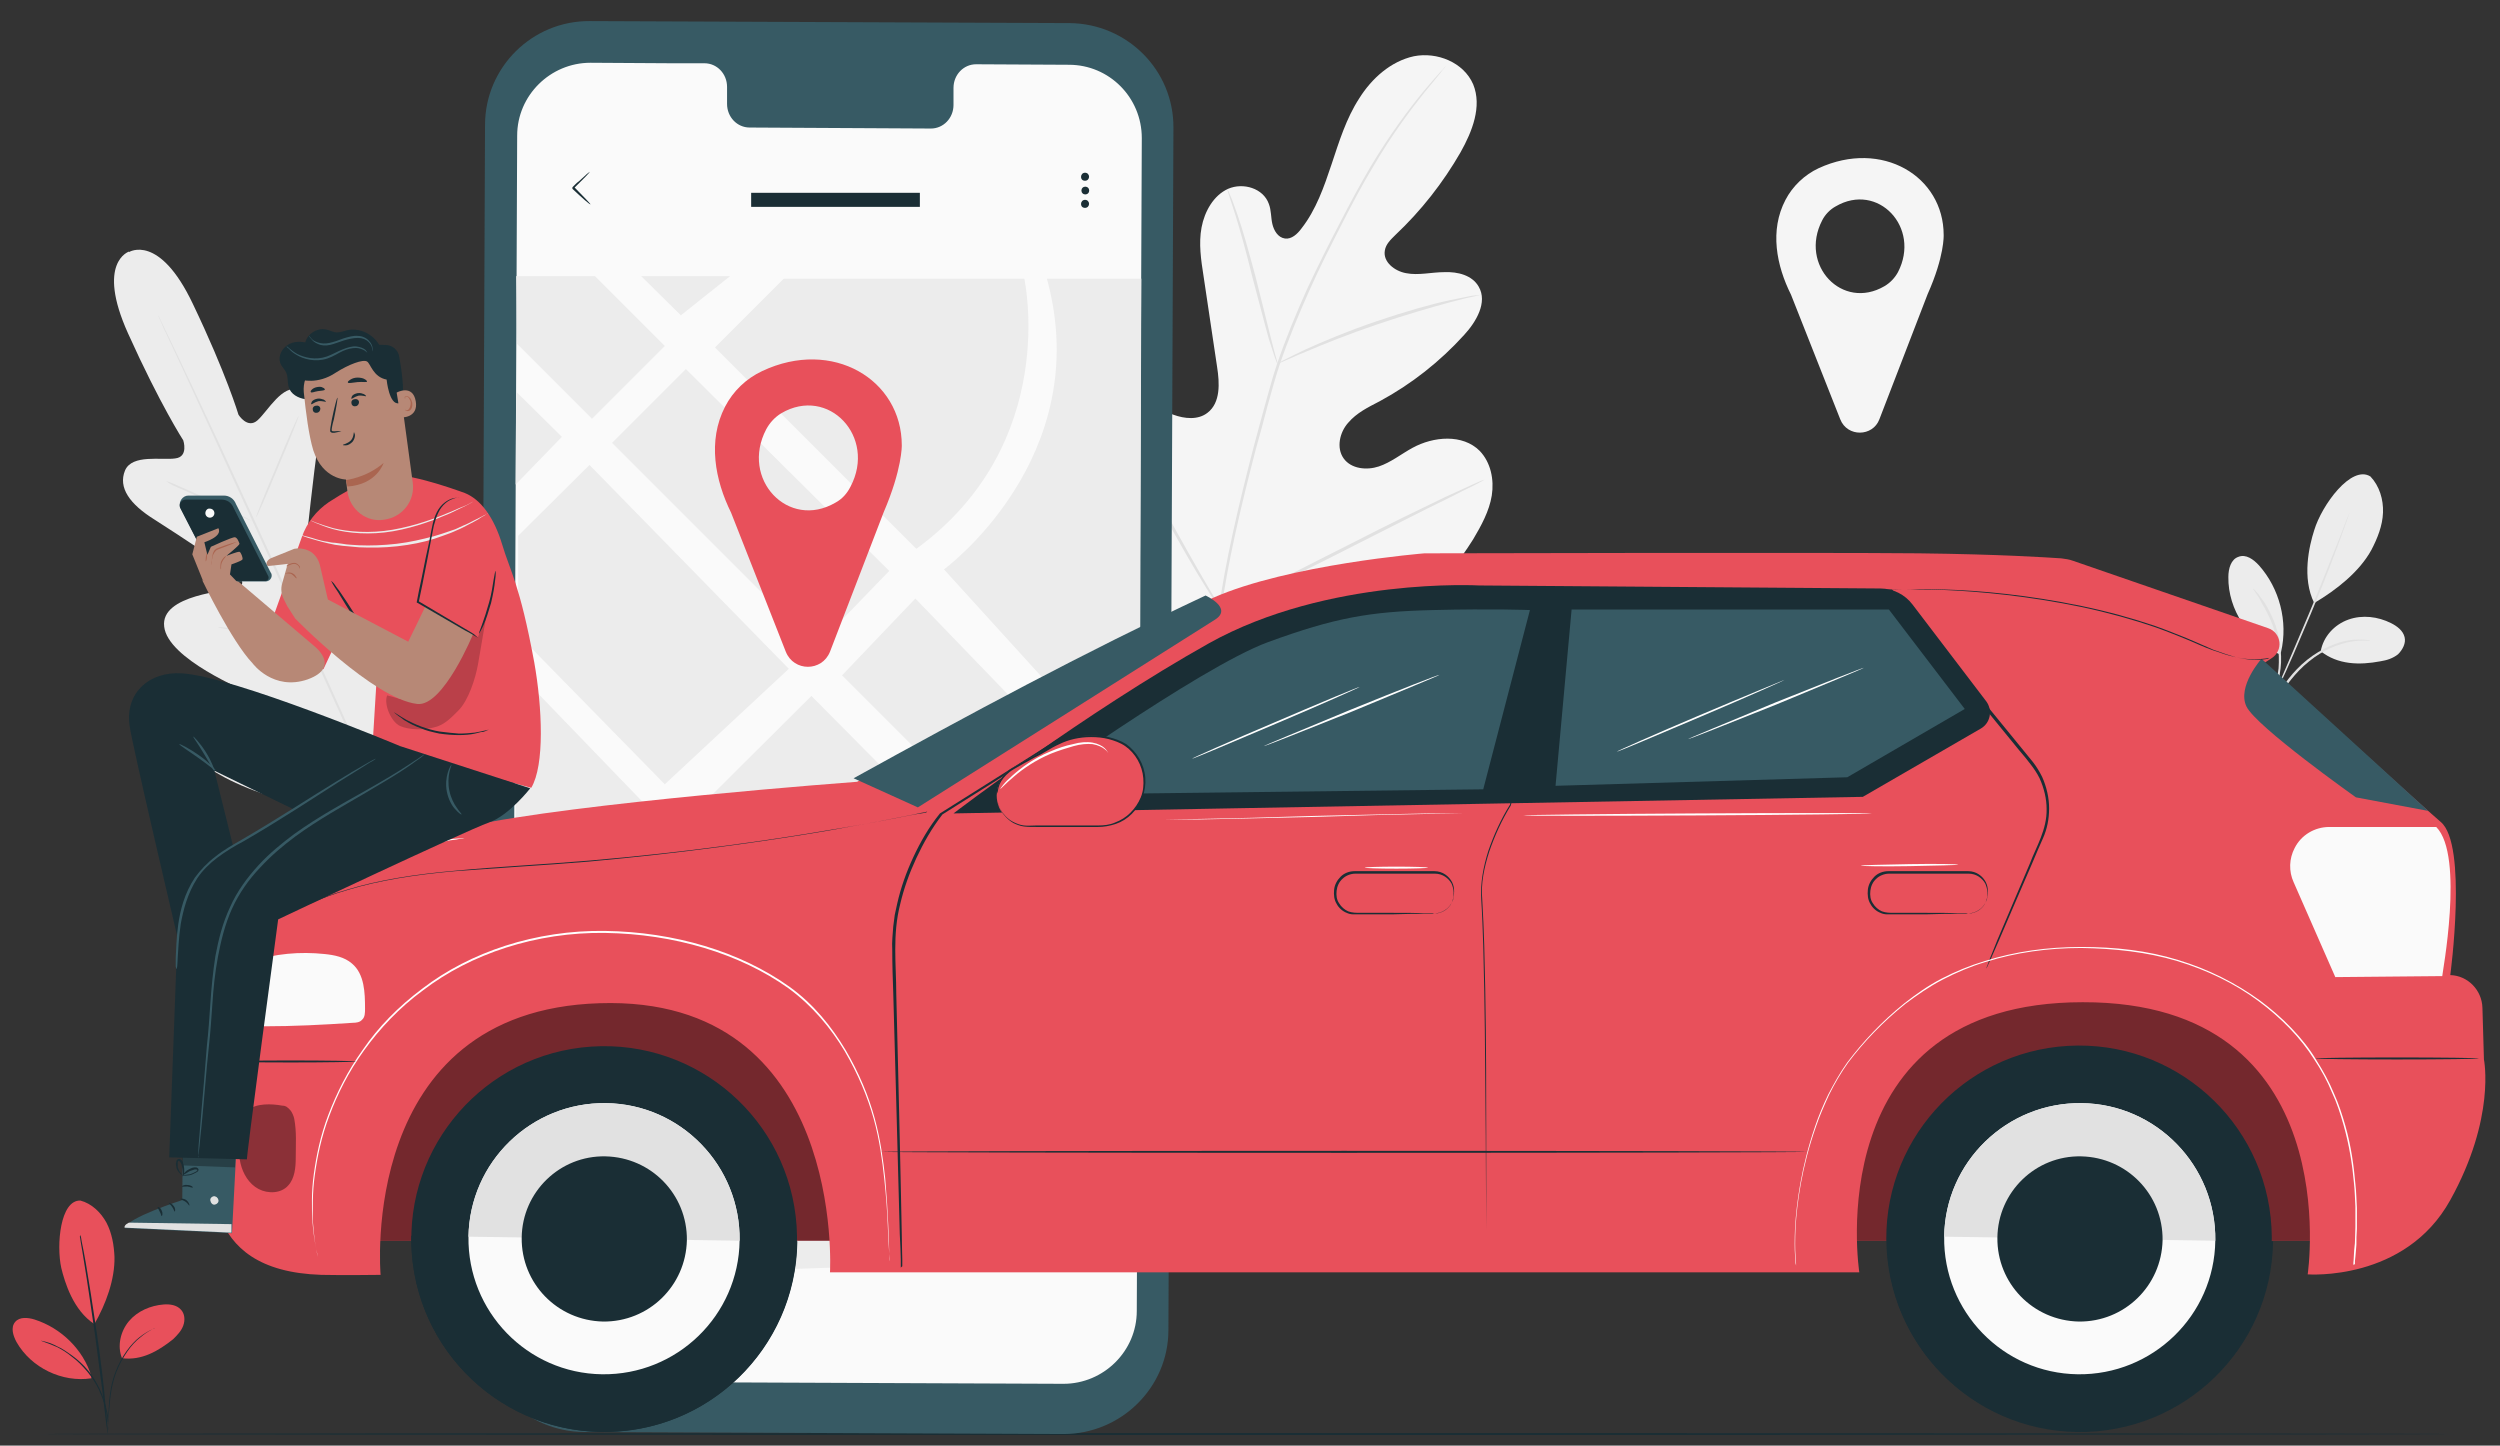 <?xml version="1.0" encoding="utf-8"?>
<!-- Generator: Adobe Illustrator 28.0.0, SVG Export Plug-In . SVG Version: 6.00 Build 0)  -->
<svg version="1.1" id="Layer_1" xmlns="http://www.w3.org/2000/svg" xmlns:xlink="http://www.w3.org/1999/xlink" x="0px" y="0px"
	 viewBox="0 0 497.9 287.9" style="enable-background:new 0 0 497.9 287.9;" xml:space="preserve">
<rect x="0" y="0" width="497.9" height="287.9" fill="#333333" stroke="none"/>
<style type="text/css">
	.st0{fill:#ECECEC;}
	.st1{fill:#E1E1E1;}
	.st2{fill:#F5F5F5;}
	.st3{fill:#1A2E35;}
	.st4{fill:#375A64;}
	.st5{fill:#FAFAFA;}
	.st6{fill:#E8505B;}
	.st7{opacity:0.5;}
	.st8{opacity:0.4;}
	.st9{fill:#FFFFFF;}
	.st10{fill:none;stroke:#44555B;stroke-width:3.591673e-02;stroke-miterlimit:10;}
	.st11{opacity:0.2;}
	.st12{fill:#B78876;}
	.st13{fill:#AA6550;}
	.st14{opacity:0.3;}
</style>
<g>
	<g>
		<g>
			<g>
				<path class="st0" d="M472.1,94.9c1.8,1.9,2.6,4.6,2.5,7.2c-0.1,2.6-1.1,5.1-2.3,7.4c-2.4,4.4-7,8-11.4,10.6
					c-2.5-5-1-11.4,0-14.5C462.4,100.6,468.3,92.5,472.1,94.9"/>
			</g>
		</g>
		<g>
			<g>
				<path class="st0" d="M462.2,129.7c0.5-2.9,2.7-5.3,5.5-6.3c2.8-1,5.9-0.6,8.5,0.7c1.2,0.6,2.4,1.5,2.7,2.8
					c0.3,1.2-0.4,2.5-1.3,3.4c-1,0.8-2.2,1.2-3.5,1.4C469.9,132.5,465.6,132.4,462.2,129.7"/>
			</g>
		</g>
		<g>
			<g>
				<g>
					<path class="st1" d="M451.4,141.9c0,0,0.2-0.3,0.5-0.9c0.4-0.6,0.9-1.4,1.5-2.4c1.3-2,3.1-4.8,6.1-7.2c2.9-2.3,6.1-3.6,8.5-3.9
						c1.2-0.2,2.2-0.1,2.9-0.1c0.3,0,0.6,0.1,0.8,0.1c0.2,0,0.3,0.1,0.3,0.1c0,0.1-1.5-0.2-3.8,0.2c-2.3,0.4-5.5,1.6-8.3,3.9
						c-2.9,2.3-4.7,5.1-6.1,7c-0.7,1-1.2,1.8-1.6,2.3C451.6,141.6,451.4,141.9,451.4,141.9z"/>
				</g>
			</g>
		</g>
		<g>
			<g>
				<g>
					<path class="st1" d="M468.1,101.5c0,0,0,0.2-0.1,0.4c-0.1,0.3-0.2,0.7-0.4,1.2c-0.4,1.1-0.9,2.6-1.6,4.5
						c-1.4,3.8-3.4,9-5.8,14.7c-2.4,5.7-4.6,10.8-6.3,14.4c-0.8,1.8-1.5,3.3-2,4.3c-0.2,0.5-0.4,0.9-0.6,1.2
						c-0.1,0.3-0.2,0.4-0.2,0.4c0,0,0-0.2,0.2-0.4c0.1-0.3,0.3-0.7,0.5-1.2c0.5-1.1,1.1-2.6,1.9-4.4c1.6-3.7,3.8-8.8,6.2-14.5
						c2.4-5.7,4.4-10.9,5.9-14.6c0.7-1.8,1.3-3.4,1.7-4.4c0.2-0.5,0.4-0.9,0.5-1.2C468.1,101.6,468.1,101.5,468.1,101.5z"/>
				</g>
			</g>
		</g>
		<g>
			<g>
				<path class="st0" d="M454.3,129.8c1.4-6-0.3-12.6-4.4-17.2c-1.1-1.2-2.6-2.3-4.1-1.7c-1.5,0.5-2,2.4-2,4
					c-0.1,6.5,4.1,12.9,10.2,15.4"/>
			</g>
		</g>
		<g>
			<g>
				<g>
					<path class="st1" d="M448.7,117.2c0,0,0.3,0.2,0.7,0.7c0.2,0.2,0.5,0.5,0.7,0.9c0.3,0.4,0.6,0.8,0.9,1.2c0.3,0.5,0.6,1,0.9,1.6
						c0.3,0.6,0.6,1.2,0.9,1.9c0.6,1.4,1,3,1.3,4.7c0.2,1.7,0.3,3.4,0.1,4.9c-0.1,0.7-0.2,1.5-0.3,2.1c-0.1,0.7-0.3,1.3-0.5,1.8
						c-0.1,0.5-0.4,1-0.5,1.4c-0.2,0.4-0.3,0.8-0.5,1.1c-0.3,0.6-0.4,0.9-0.5,0.9c-0.1,0,0.6-1.3,1.2-3.4c0.1-0.5,0.3-1.1,0.4-1.8
						c0.1-0.6,0.2-1.3,0.3-2.1c0.1-1.5,0.1-3.1-0.2-4.8c-0.3-1.7-0.7-3.2-1.3-4.6c-0.3-0.7-0.6-1.3-0.9-1.9
						c-0.3-0.6-0.6-1.1-0.9-1.6C449.6,118.3,448.6,117.3,448.7,117.2z"/>
				</g>
			</g>
		</g>
	</g>
	<g>
		<g>
			<g>
				<path class="st0" d="M25.7,50.1c0,0-6.6,2.1-0.2,16.3c6.4,14.2,11,21.3,11,21.3s1.1,3.3-1.6,3.6c-2.7,0.4-8.6-0.9-10,2.4
					c-1.4,3.4,0.9,6.7,5.9,9.8c4.9,3.1,15.5,10.2,16.4,10.9c0.9,0.6,1.8,2.2,0,2.7c-1.8,0.6-15.3,1.3-14.5,7.7
					c0.7,6.4,15.9,12.7,17.5,13.4c1.6,0.7,2,1.4,1.8,2.4c-0.2,0.9-4.7,0.7-8.5,1.1c-3.8,0.4-8.2,1.5-7.4,5.1
					c0.7,3.6,9.5,11.6,31.5,14.8l10.3,0.8l6-8.5c11.8-18.9,11.4-30.7,9.1-33.6c-2.3-2.9-6-0.3-8.7,2.4c-2.8,2.7-5.6,6.2-6.4,5.8
					c-0.8-0.5-1.1-1.2-0.6-2.9c0.5-1.7,5.5-17.3,1.1-22c-4.4-4.7-13.7,5.1-15.3,6.1c-1.6,1-2.2-0.6-2.1-1.8
					c0.1-1.1,1.5-13.8,2.3-19.5c0.8-5.7-0.2-9.7-3.7-10.8c-3.4-1.1-6.2,4.2-8.3,6.1c-2,1.8-3.8-1.1-3.8-1.1s-2.4-8.1-9.1-22.1
					c-6.7-14.1-12.7-10.3-12.7-10.3"/>
			</g>
		</g>
		<g>
			<g>
				<g>
					<path class="st1" d="M78.2,164.9c-4.9-10.3-13.2-28.9-20.4-44.7C50.5,104.3,44,90,39.2,79.6c-2.4-5.2-4.3-9.4-5.7-12.3
						c-0.7-1.4-1.2-2.6-1.5-3.3c-0.2-0.4-0.3-0.7-0.4-0.9c-0.1-0.2-0.1-0.3-0.1-0.3s0.1,0.1,0.2,0.3c0.1,0.2,0.2,0.5,0.4,0.9
						c0.4,0.8,0.9,1.9,1.6,3.3c1.4,2.9,3.4,7.1,5.8,12.2c4.9,10.3,11.4,24.7,18.7,40.5c7.2,15.9,15.5,34.4,20.3,44.8"/>
				</g>
			</g>
		</g>
		<g>
			<g>
				<g>
					<path class="st1" d="M33,95.8c0,0,0.3,0.1,0.7,0.2c0.5,0.2,1.1,0.4,1.9,0.8c1.6,0.7,3.7,1.6,6.1,2.8c2.3,1.1,4.4,2.1,6,2.9
						c0.7,0.3,1.3,0.6,1.8,0.9c0.4,0.2,0.7,0.3,0.7,0.3c0,0-0.3-0.1-0.7-0.2c-0.4-0.2-1.1-0.4-1.9-0.8c-1.6-0.7-3.7-1.7-6.1-2.8
						c-2.3-1.1-4.4-2.1-6.1-2.8c-0.7-0.3-1.3-0.6-1.8-0.9C33.3,95.9,33,95.8,33,95.8z"/>
				</g>
			</g>
		</g>
		<g>
			<g>
				<g>
					<path class="st1" d="M51,103c-0.1,0,1.7-4.6,4.1-10.2c2.3-5.6,4.3-10.1,4.4-10c0.1,0-1.7,4.6-4.1,10.2
						C53.1,98.6,51.1,103.1,51,103z"/>
				</g>
			</g>
		</g>
		<g>
			<g>
				<g>
					<path class="st1" d="M61,127.9c0,0,0.1-0.2,0.4-0.6c0.3-0.4,0.8-1,1.3-1.6c1.1-1.4,2.6-3.3,4.2-5.4c1.6-2.1,3-4.1,3.9-5.6
						c0.5-0.7,0.9-1.3,1.2-1.7c0.3-0.4,0.4-0.6,0.5-0.6c0,0-0.1,0.3-0.4,0.7c-0.2,0.4-0.6,1-1.1,1.8c-0.9,1.5-2.3,3.5-3.9,5.7
						c-1.6,2.2-3.1,4-4.3,5.4c-0.6,0.7-1,1.2-1.4,1.6C61.2,127.7,61,127.9,61,127.9z"/>
				</g>
			</g>
		</g>
		<g>
			<g>
				<g>
					<path class="st1" d="M43.3,124.9c0,0,0.3,0,0.7,0c0.5,0.1,1.2,0.1,1.9,0.2c1.6,0.2,3.8,0.5,6.3,0.9c2.4,0.4,4.6,0.7,6.2,1
						c0.7,0.1,1.4,0.2,1.9,0.3c0.4,0.1,0.7,0.1,0.7,0.2c0,0-0.3,0-0.7,0c-0.5-0.1-1.2-0.1-1.9-0.2c-1.6-0.2-3.8-0.5-6.3-0.9
						c-2.4-0.4-4.6-0.7-6.2-1c-0.7-0.1-1.4-0.2-1.9-0.3C43.6,125,43.3,124.9,43.3,124.9z"/>
				</g>
			</g>
		</g>
		<g>
			<g>
				<g>
					<path class="st1" d="M49.4,148c0,0,0.3,0,0.9,0.1c0.6,0.1,1.5,0.2,2.4,0.3c2.1,0.3,4.9,0.7,8,1.1c3.1,0.5,6,0.9,8,1.2
						c1,0.2,1.8,0.3,2.4,0.4c0.6,0.1,0.9,0.2,0.9,0.2c0,0-0.3,0-0.9-0.1c-0.6-0.1-1.5-0.2-2.4-0.3c-2.1-0.3-4.9-0.7-8-1.1
						c-3.1-0.5-6-0.9-8-1.2c-1-0.2-1.8-0.3-2.4-0.4C49.7,148.1,49.4,148,49.4,148z"/>
				</g>
			</g>
		</g>
		<g>
			<g>
				<g>
					<path class="st1" d="M71.5,151c0,0,0.2-0.3,0.5-0.8c0.4-0.5,0.9-1.3,1.6-2.1c1.3-1.8,3.2-4.2,5.1-7c1.9-2.8,3.6-5.3,4.8-7.2
						c0.6-0.9,1.1-1.6,1.4-2.2c0.3-0.5,0.5-0.8,0.6-0.8c0,0-0.1,0.3-0.5,0.9c-0.3,0.5-0.8,1.3-1.4,2.3c-1.2,1.9-2.8,4.5-4.8,7.3
						c-1.9,2.8-3.8,5.2-5.2,7c-0.7,0.9-1.3,1.6-1.7,2C71.8,150.8,71.5,151,71.5,151z"/>
				</g>
			</g>
		</g>
	</g>
	<g>
		<g>
			<g>
				<g>
					<g>
						<path class="st2" d="M239.3,135.1c-18.4-9.3-25.3-30.4-27.5-50c-0.4-3.3-1.2-6.6-0.1-9.7c1.1-3.1,4.5-5.5,7.6-4.6
							c2.6,0.8,4,3.4,5.7,5.6c2.2,2.8,5.3,5,8.7,6.2c2.2,0.8,4.9,1.1,6.8-0.4c2.6-2,2.4-5.9,1.9-9.1c-0.9-6-1.8-12-2.7-18.1
							c-0.5-3.2-1-6.5-0.4-9.7c0.6-3.2,2.4-6.4,5.3-7.7c3-1.3,7-0.1,8.1,3c0.5,1.3,0.4,2.7,0.7,4c0.3,1.3,1.1,2.7,2.5,2.9
							c1.3,0.2,2.5-0.9,3.3-2c2.9-3.7,4.5-8.3,6-12.8c1.5-4.5,2.9-9.1,5.5-13.1c2.5-4,6.3-7.4,10.9-8.4c4.6-0.9,9.9,1.2,11.8,5.6
							c1.8,4.4-0.2,9.4-2.5,13.5c-3.5,6.1-7.9,11.7-13,16.5c-0.9,0.9-1.9,1.8-2.1,3.1c-0.4,2.3,2,4.1,4.2,4.5
							c2.5,0.5,5.1-0.2,7.7-0.2c2.6-0.1,5.5,0.6,6.8,2.9c1.8,3.1-0.5,7-2.9,9.6c-4.8,5.3-10.5,9.8-16.8,13.2
							c-2.3,1.2-4.6,2.3-6.3,4.3c-1.7,1.9-2.4,5-0.9,7.1c1.5,2.1,4.6,2.4,7,1.6c2.4-0.8,4.5-2.5,6.7-3.7c4.2-2.3,10-2.8,13.4,0.6
							c2.2,2.3,2.9,5.7,2.4,8.9c-0.5,3.1-2.1,6-3.7,8.7c-5.9,9.4-14.1,17.4-23.9,22.5C259.5,135,250.1,137.4,239.3,135.1"/>
					</g>
				</g>
			</g>
		</g>
		<g>
			<g>
				<g>
					<g>
						<g>
							<path class="st1" d="M242.6,122.2c1.4-10.2,4-21.3,7-32.9c0.8-2.9,1.5-5.7,2.3-8.5c0.8-2.8,1.5-5.6,2.4-8.2
								c1.8-5.3,3.9-10.3,6-15c2.2-4.7,4.4-9.1,6.5-13.1c2.1-4.1,4.1-7.8,6.1-11.2c4-6.7,7.8-11.7,10.6-15.1
								c1.4-1.7,2.5-2.9,3.3-3.8c0.4-0.4,0.7-0.7,0.9-1c0.2-0.2,0.3-0.3,0.3-0.3c0,0-0.1,0.1-0.3,0.4c-0.2,0.2-0.5,0.6-0.8,1
								c-0.7,0.9-1.8,2.2-3.2,3.9c-2.7,3.4-6.5,8.4-10.4,15.1c-2,3.3-4,7.1-6.1,11.2c-2.1,4.1-4.3,8.4-6.4,13.1
								c-2.1,4.7-4.2,9.7-6,15c-0.9,2.7-1.6,5.4-2.4,8.2c-0.7,2.8-1.5,5.6-2.3,8.5c-3,11.5-5.6,22.6-7,32.8"/>
						</g>
					</g>
				</g>
			</g>
		</g>
		<g>
			<g>
				<g>
					<g>
						<g>
							<path class="st1" d="M254.4,72.5c0,0-0.2-0.5-0.5-1.3c-0.3-0.9-0.7-2.1-1.2-3.7c-0.9-3.2-2-7.6-3.3-12.4
								c-1.2-4.9-2.4-9.2-3.4-12.4c-0.5-1.6-0.9-2.8-1.2-3.7c-0.3-0.9-0.4-1.4-0.4-1.4c0,0,0.3,0.4,0.6,1.3c0.4,0.8,0.8,2.1,1.4,3.7
								c1.1,3.1,2.3,7.5,3.6,12.3c1.2,4.8,2.3,9.1,3.1,12.4c0.4,1.5,0.7,2.8,1,3.8C254.4,72,254.5,72.5,254.4,72.5z"/>
						</g>
					</g>
				</g>
			</g>
		</g>
		<g>
			<g>
				<g>
					<g>
						<g>
							<path class="st1" d="M294.9,58.7c0,0-0.6,0.2-1.6,0.4c-1.1,0.2-2.6,0.6-4.5,1.1c-3.7,1-8.9,2.5-14.5,4.4
								c-5.6,1.9-10.6,3.9-14.1,5.4c-1.8,0.7-3.2,1.4-4.2,1.8c-1,0.4-1.5,0.7-1.6,0.6c0,0,0.5-0.3,1.5-0.8c1-0.5,2.4-1.2,4.1-2
								c3.5-1.6,8.5-3.7,14.1-5.6c5.6-1.9,10.8-3.4,14.6-4.2c1.9-0.4,3.4-0.7,4.5-0.9C294.3,58.8,294.9,58.7,294.9,58.7z"/>
						</g>
					</g>
				</g>
			</g>
		</g>
		<g>
			<g>
				<g>
					<g>
						<g>
							<path class="st1" d="M243,121.3c0,0-0.1-0.1-0.4-0.5c-0.3-0.4-0.6-0.8-0.9-1.4c-0.8-1.2-1.9-3-3.3-5.3
								c-2.7-4.5-6.2-10.8-10-17.8c-3.8-7-7.3-13.3-9.9-17.9c-1.3-2.2-2.3-4-3.1-5.4c-0.3-0.6-0.6-1.1-0.8-1.5
								c-0.2-0.3-0.3-0.5-0.3-0.5c0,0,0.1,0.2,0.4,0.5c0.3,0.4,0.6,0.8,0.9,1.4c0.8,1.2,1.9,3,3.3,5.3c2.7,4.5,6.2,10.8,10,17.8
								c3.8,7,7.3,13.3,9.9,17.8c1.3,2.2,2.3,4,3.1,5.3c0.3,0.6,0.6,1.1,0.8,1.5C242.9,121.2,243,121.3,243,121.3z"/>
						</g>
					</g>
				</g>
			</g>
		</g>
		<g>
			<g>
				<g>
					<g>
						<g>
							<path class="st1" d="M295.7,95.5c0,0-0.2,0.1-0.5,0.3c-0.4,0.2-0.9,0.5-1.5,0.8c-1.4,0.7-3.3,1.6-5.6,2.8
								c-4.8,2.3-11.3,5.7-18.5,9.3c-7.2,3.7-13.8,6.9-18.6,9.2c-2.4,1.1-4.4,2-5.7,2.6c-0.6,0.3-1.2,0.5-1.6,0.7
								c-0.4,0.1-0.6,0.2-0.6,0.2c0,0,0.2-0.1,0.5-0.3c0.4-0.2,0.9-0.5,1.5-0.8c1.4-0.7,3.3-1.6,5.6-2.8c4.8-2.3,11.3-5.7,18.5-9.3
								c7.2-3.7,13.8-6.9,18.6-9.2c2.4-1.1,4.4-2,5.7-2.6c0.6-0.3,1.2-0.5,1.6-0.7C295.5,95.6,295.7,95.5,295.7,95.5z"/>
						</g>
					</g>
				</g>
			</g>
		</g>
	</g>
	<g>
		<path class="st2" d="M387.1,46.8c0-11.7-12.3-19.1-24.9-13.3c-2.8,1.3-5.2,3.6-6.6,6.3c-3.2,6.1-1.8,13.1,1.1,18.9l9.8,24.8
			c1.4,3.6,6.5,3.5,7.8,0l9.6-24.9C387.3,51,387.1,46.8,387.1,46.8z M375.3,57c-8.4,4.9-17-4.2-12.4-13.1c0.6-1.2,1.6-2.2,2.7-2.8
			c8.4-4.9,17,4.2,12.4,13.1C377.4,55.3,376.5,56.3,375.3,57z"/>
	</g>
	<g>
		<g>
			<path class="st3" d="M488.9,285.6c0,0.1-107.7,0.2-240.6,0.2c-132.9,0-240.6-0.1-240.6-0.2c0-0.1,107.7-0.2,240.6-0.2
				C381.2,285.4,488.9,285.5,488.9,285.6z"/>
		</g>
	</g>
	<g>
		<g>
			<g>
				<g>
					<g>
						<g>
							<g>
								<path class="st4" d="M211.8,285.6l-95.5-0.4c-11.5-0.1-20.8-9.4-20.7-20.9l1-239.4c0-11.5,9.4-20.8,20.9-20.7L213,4.6
									c11.5,0.1,20.8,9.4,20.7,20.9l-1,239.4C232.7,276.3,223.3,285.6,211.8,285.6z"/>
							</g>
						</g>
						<g>
							<g>
								<path class="st5" d="M212.9,12.9l-18.5-0.1c-2.5,0-4.5,2.1-4.5,4.7l0,3.4c0,2.6-2,4.7-4.5,4.7l-36.1-0.2
									c-2.5,0-4.5-2.1-4.5-4.7l0-3.4c0-2.6-2-4.7-4.5-4.7l-6.5,0l-16.2-0.1c-8,0-14.6,6.5-14.6,14.5l-1,233.6
									c0,8,6.5,14.6,14.5,14.6l95.3,0.4c8,0,14.6-6.5,14.6-14.5l1-233.6C227.4,19.4,220.9,12.9,212.9,12.9z"/>
							</g>
						</g>
					</g>
				</g>
			</g>
		</g>
		<g>
			<polygon class="st0" points="102.8,55 118.5,55 132.4,68.9 117.9,83.4 103,68.5 			"/>
		</g>
		<g>
			<polygon class="st0" points="135.6,62.8 127.7,55 145.4,55 			"/>
		</g>
		<g>
			<path class="st0" d="M142.4,69.2l13.7-13.7H204c0,0,7.3,32.8-21.5,53.8L142.4,69.2z"/>
		</g>
		<g>
			<polygon class="st0" points="136.6,73.5 121.9,88.2 162.5,128.8 177.1,113.7 			"/>
		</g>
		<g>
			<polygon class="st0" points="102.7,96.5 111.9,87 102.8,78 			"/>
		</g>
		<g>
			<polygon class="st0" points="117.4,92.6 103.2,106.7 103.2,126.4 132.4,156.2 157.1,133.2 			"/>
		</g>
		<g>
			<path class="st0" d="M188,113.4c0,0,30.3-22.2,20.5-57.9h18.8L227,156.3L188,113.4z"/>
		</g>
		<g>
			<polygon class="st0" points="182.3,119.2 167.7,134.5 212.5,179.3 226.3,164.8 			"/>
		</g>
		<g>
			<polygon class="st0" points="161.6,138.6 138.6,161.5 184.6,207.1 207.5,184.9 			"/>
		</g>
		<g>
			<polygon class="st0" points="149.5,253 184.7,216.6 218.1,250.7 			"/>
		</g>
		<g>
			<path class="st0" d="M190.1,211.9l36.6-36.3c0,1.6-0.3,75.2-0.3,75.2L190.1,211.9z"/>
		</g>
		<g>
			<polygon class="st0" points="158.8,191.5 179.6,212.3 138.6,254.6 119.6,231.9 			"/>
		</g>
		<g>
			<path class="st0" d="M102.7,234.8c2-0.2,52.2-47.2,52.2-47.2l-52.2-54.1V234.8z"/>
		</g>
		<g>
			<polyline class="st0" points="102,245.5 114.1,234.8 130.8,254.6 102,254.6 102,247 			"/>
		</g>
		<g>
			<g>
				<g>
					<path class="st3" d="M117.6,40.7c-0.1,0.1-1.7-1.3-3.6-3.1l0,0c0-0.5,0-0.2,0-0.3l0,0l0,0l0,0l0,0l0,0l0.1-0.1l0.2-0.2
						c0.1-0.1,0.2-0.2,0.3-0.3c0.2-0.2,0.4-0.4,0.7-0.6c0.4-0.4,0.8-0.7,1.1-1c0.6-0.6,1.1-0.9,1.1-0.9c0,0-0.3,0.4-0.9,1
						c-0.3,0.3-0.7,0.7-1.1,1.1c-0.2,0.2-0.4,0.4-0.6,0.6c-0.1,0.1-0.2,0.2-0.3,0.3l-0.2,0.2l-0.1,0.1l0,0l0,0l0,0l0,0l0,0
						c0-0.1,0,0.3,0-0.3l0,0C116.2,39.1,117.7,40.7,117.6,40.7z"/>
				</g>
			</g>
			<g>
				<g>
					<path class="st3" d="M216.9,35.2c0,0.4-0.3,0.8-0.8,0.8s-0.8-0.3-0.8-0.8c0-0.4,0.3-0.8,0.8-0.8S216.9,34.8,216.9,35.2z"/>
				</g>
				<g>
					<path class="st3" d="M216.7,37.4c0.3,0.3,0.3,0.8,0,1.1c-0.3,0.3-0.8,0.3-1.1,0c-0.3-0.3-0.3-0.8,0-1.1
						C215.9,37.1,216.4,37.1,216.7,37.4z"/>
				</g>
				<g>
					<path class="st3" d="M216.9,40.6c0,0.4-0.3,0.8-0.8,0.8s-0.8-0.3-0.8-0.8c0-0.4,0.3-0.8,0.8-0.8S216.9,40.2,216.9,40.6z"/>
				</g>
			</g>
		</g>
		<g>
			<rect x="149.6" y="38.4" class="st3" width="33.6" height="2.8"/>
		</g>
		<g>
			<path class="st6" d="M179.6,88.7c0-13.1-13.8-21.4-27.8-14.8c-3.2,1.5-5.8,4-7.4,7.1c-3.5,6.8-2,14.6,1.2,21.1l10.9,27.7
				c1.6,4,7.2,4,8.8,0l10.7-27.8C179.7,93.4,179.6,88.7,179.6,88.7z M166.4,100.1c-9.4,5.5-19-4.7-13.8-14.6c0.7-1.3,1.7-2.4,3-3.2
				c9.4-5.5,19,4.7,13.8,14.6C168.7,98.3,167.7,99.4,166.4,100.1z"/>
		</g>
	</g>
	<g>
		<g>
			<g>
				<g>
					<g>
						<rect x="66.8" y="188.6" class="st6" width="398.5" height="58.5"/>
					</g>
				</g>
				<g class="st7">
					<g>
						<rect x="66.8" y="188.6" width="398.5" height="58.5"/>
					</g>
				</g>
			</g>
			<g>
				<g>
					<g>
						<g>
							<g>
								<g>
									<g>
										
											<ellipse transform="matrix(0.998 -6.712751e-02 6.712751e-02 0.998 -16.29 8.634)" class="st3" cx="120.3" cy="246.7" rx="38.4" ry="38.4"/>
									</g>
								</g>
							</g>
						</g>
					</g>
				</g>
				<g>
					<g>
						<g>
							<g>
								<g>
									<g>
										<path class="st3" d="M81.9,246.1C81.9,246.1,81.9,246.1,81.9,246.1c-0.3,21.3,16.6,38.8,37.9,39.1
											c21.2,0.3,38.7-16.6,39-37.9c0,0,0-0.1,0-0.1L81.9,246.1z"/>
									</g>
								</g>
							</g>
						</g>
					</g>
				</g>
				<g>
					<g>
						<g>
							<g>
								<g>
									<g>
										<path class="st5" d="M93.3,246.3c-0.2,14.9,11.7,27.2,26.6,27.4c14.9,0.2,27.2-11.7,27.4-26.6
											c0.2-14.9-11.7-27.2-26.6-27.4C105.8,219.5,93.6,231.4,93.3,246.3z"/>
									</g>
								</g>
							</g>
						</g>
					</g>
				</g>
				<g>
					<g>
						<g>
							<g>
								<g>
									<g>
										<path class="st1" d="M120.7,219.7c-14.9-0.2-27.2,11.7-27.4,26.6l54,0.8C147.5,232.2,135.6,219.9,120.7,219.7z"/>
									</g>
								</g>
							</g>
						</g>
					</g>
				</g>
				<g>
					<g>
						<g>
							<g>
								<g>
									<g>
										<path class="st3" d="M103.9,246.5c-0.1,9.1,7.1,16.5,16.2,16.7c9.1,0.1,16.5-7.1,16.7-16.2c0.1-9.1-7.1-16.5-16.2-16.7
											C111.5,230.1,104,237.4,103.9,246.5z"/>
									</g>
								</g>
							</g>
						</g>
					</g>
				</g>
			</g>
			<g>
				<g>
					<g>
						<g>
							<g>
								<g>
									<g>
										
											<ellipse transform="matrix(0.998 -5.782902e-02 5.782902e-02 0.998 -13.574 24.366)" class="st3" cx="414.2" cy="246.7" rx="38.4" ry="38.4"/>
									</g>
								</g>
							</g>
						</g>
					</g>
				</g>
				<g>
					<g>
						<g>
							<g>
								<g>
									<g>
										<path class="st3" d="M375.8,246.1C375.8,246.1,375.8,246.1,375.8,246.1c-0.3,21.3,16.6,38.8,37.9,39.1
											c21.2,0.3,38.7-16.6,39-37.9c0,0,0-0.1,0-0.1L375.8,246.1z"/>
									</g>
								</g>
							</g>
						</g>
					</g>
				</g>
				<g>
					<g>
						<g>
							<g>
								<g>
									<g>
										<path class="st5" d="M387.2,246.3c-0.2,14.9,11.7,27.2,26.6,27.4c14.9,0.2,27.2-11.7,27.4-26.6
											c0.2-14.9-11.7-27.2-26.6-27.4C399.7,219.5,387.4,231.4,387.2,246.3z"/>
									</g>
								</g>
							</g>
						</g>
					</g>
				</g>
				<g>
					<g>
						<g>
							<g>
								<g>
									<g>
										<path class="st1" d="M414.6,219.7c-14.9-0.2-27.2,11.7-27.4,26.6l54,0.8C441.4,232.2,429.5,219.9,414.6,219.7z"/>
									</g>
								</g>
							</g>
						</g>
					</g>
				</g>
				<g>
					<g>
						<g>
							<g>
								<g>
									<g>
										<path class="st3" d="M397.8,246.5c-0.1,9.1,7.1,16.5,16.2,16.7c9.1,0.1,16.5-7.1,16.7-16.2c0.1-9.1-7.1-16.5-16.2-16.7
											C405.4,230.1,397.9,237.4,397.8,246.5z"/>
									</g>
								</g>
							</g>
						</g>
					</g>
				</g>
			</g>
			<g>
				<g>
					<path class="st6" d="M170.7,155.7c0,0-56.6,4.2-77.6,8.9c-14.8,3.3-43.3,9-42.9,27l2.3,12.9c0,0-10.6,4.8-10.6,17.2
						c0,12.3-2.6,31.4,22.1,32.2c4.1,0.1,11.8,0,11.8,0s-4.7-52.6,43.6-54.1c49.1-1.6,45.9,53.6,45.9,53.6h205
						c0,0-8.4-53.8,44.5-53.8c52.9-0.1,44.8,54.2,44.8,54.2S479,255.3,488,239c9.1-16.4,6.7-28,6.7-28l-0.3-10.3
						c-0.1-3.5-2.9-6.4-6.4-6.5l0,0c0,0,3.5-26-1.9-30.5C480.7,159.1,451,132,451,132l1.4-0.9c2.4-1.5,2-5.1-0.7-6
						c-11.3-3.9-33.6-11.6-38.8-13.4c-0.8-0.3-1.6-0.4-2.4-0.5c-3.1-0.2-12-0.8-28.3-1c-19.8-0.2-98.5,0-98.5,0s-27.1,2.2-42.2,8.9
						C225.6,126.1,170.7,155.7,170.7,155.7z"/>
				</g>
			</g>
			<g class="st8">
				<g>
					<g>
						<path d="M56.2,220.2c-2.1-0.4-5.2-0.5-6.8,0.9c-1.2,1-1.5,2.7-1.6,4.2c-0.2,2.1-0.4,4.3,0.1,6.4c0.5,2.1,1.7,4.1,3.6,5.1
							c1.9,1,4.5,0.9,5.9-0.7c1.3-1.4,1.5-3.6,1.5-5.5c0-2.8,0.2-5.1-0.3-7.8c-0.1-0.5-0.4-1.2-0.7-1.6
							C57.3,220.5,56.9,220.2,56.2,220.2"/>
					</g>
				</g>
			</g>
			<g>
				<g>
					<path class="st5" d="M52.5,204.4c6,0,11.8-0.3,17.8-0.7c0.6,0,1.4-0.1,1.8-0.6c0.6-0.5,0.6-1.4,0.6-2.2c0-3.2-0.1-6.9-2.6-9
						c-1.5-1.3-3.5-1.7-5.5-1.9c-4.8-0.5-9.9-0.1-14.5,1.5L52.5,204.4z"/>
				</g>
			</g>
			<g>
				<g>
					<g>
						<path class="st9" d="M177.2,251.7c0,0,0-0.2,0-0.5c0-0.4-0.1-0.9-0.1-1.5c-0.1-1.3-0.2-3.3-0.3-5.8c-0.1-2.5-0.3-5.6-0.7-9.2
							c-0.4-3.6-0.9-7.6-2.1-11.9c-1.2-4.3-3.1-8.9-5.8-13.5c-2.7-4.5-6.4-9-11.2-12.5c-9.7-6.9-22.8-10.8-36.5-11
							c-13.7-0.2-26.8,4.2-36.2,11.4c-4.8,3.5-8.7,7.7-11.8,12c-3.1,4.3-5.3,8.7-6.9,13c-1.6,4.2-2.4,8.2-2.9,11.8
							c-0.5,3.5-0.4,6.6-0.4,9.1c0.2,2.5,0.4,4.5,0.7,5.7c0.1,0.6,0.2,1.1,0.3,1.5c0.1,0.3,0.1,0.5,0.1,0.5s0-0.2-0.1-0.5
							c-0.1-0.3-0.2-0.8-0.3-1.5c-0.3-1.3-0.6-3.2-0.8-5.8c-0.1-2.5-0.2-5.6,0.3-9.2c0.5-3.6,1.3-7.6,2.9-11.8
							c1.6-4.2,3.8-8.7,6.9-13c3-4.4,7-8.5,11.8-12.1c9.5-7.3,22.6-11.7,36.4-11.5c13.8,0.2,26.9,4.1,36.7,11.1
							c4.9,3.5,8.5,8.1,11.2,12.6c2.7,4.6,4.6,9.2,5.8,13.6c1.2,4.4,1.7,8.4,2.1,12c0.3,3.6,0.5,6.7,0.6,9.2
							c0.1,2.5,0.2,4.5,0.2,5.8c0,0.7,0,1.2,0.1,1.5C177.2,251.5,177.2,251.7,177.2,251.7z"/>
					</g>
				</g>
			</g>
			<g>
				<g>
					<g>
						<path class="st3" d="M179.4,252.5c0,0,0-0.1,0-0.4c0-0.3,0-0.7,0-1.3c0-1.1-0.1-2.8-0.2-5c-0.1-4.4-0.3-10.7-0.5-18.8
							c-0.2-8.1-0.5-18-0.8-29.2c-0.1-2.8-0.2-5.7-0.2-8.7c-0.1-1.5,0.1-3,0.2-4.6c0.1-0.8,0.2-1.5,0.3-2.3c0.2-0.8,0.3-1.5,0.5-2.3
							c0.7-3.1,1.8-6.2,3.2-9.2c1.4-3,3.1-6,5.3-8.7l0,0l0,0c11-6.9,22.9-14.4,35.5-22.4c3.2-2,6.4-4,9.6-6c3.2-2.2,6.6-4,10.1-5.7
							c3.5-1.7,7.2-3.1,11-4.4c1.9-0.7,3.8-1.2,5.8-1.8c2-0.5,3.9-1,5.9-1.4c7.6-1.7,15.3-2.5,22.9-2.9c7.5-0.4,15-0.3,22.2,0.1
							l0.2,0l0,0.2c-3.4,15.2-6.6,29.5-9.5,42.7l0,0l0,0c-1.8,2.9-3.2,6-4.3,9.2c-1,3.1-1.7,6.4-1.4,9.5c0.2,3.2,0.3,6.2,0.4,9.2
							c0.1,3,0.1,5.9,0.2,8.7c0.2,11.3,0.2,21.1,0.2,29.2c0,8.1,0,14.5,0,18.8c0,2.2,0,3.8,0,5c0,0.6,0,1,0,1.3c0,0.3,0,0.4,0,0.4
							s0-0.1,0-0.4c0-0.3,0-0.7,0-1.3c0-1.1,0-2.8,0-5c0-4.4-0.1-10.7-0.1-18.8c-0.1-8.1-0.1-17.9-0.3-29.2
							c-0.1-2.8-0.1-5.7-0.2-8.7c-0.1-3-0.2-6.1-0.4-9.2c-0.2-3.2,0.4-6.4,1.4-9.6c1.1-3.2,2.5-6.3,4.3-9.2l0,0.1
							c2.9-13.1,6.1-27.5,9.5-42.7l0.2,0.2c-7.2-0.4-14.6-0.4-22.1-0.1c-7.5,0.4-15.2,1.2-22.8,2.9c-2,0.4-3.9,1-5.9,1.4
							c-1.9,0.6-3.9,1.1-5.7,1.8c-3.8,1.3-7.4,2.7-11,4.4c-3.5,1.7-6.9,3.5-10.1,5.6c-3.2,2-6.4,4-9.6,6
							c-12.6,7.9-24.6,15.4-35.5,22.3l0,0c-2.1,2.7-3.8,5.7-5.2,8.7c-1.4,3-2.5,6.1-3.2,9.1c-1.6,6.2-0.8,12.2-0.8,17.9
							c0.3,11.3,0.5,21.1,0.7,29.2c0.2,8.1,0.3,14.5,0.4,18.8c0,2.2,0.1,3.8,0.1,5c0,0.6,0,1,0,1.3
							C179.4,252.4,179.4,252.5,179.4,252.5z"/>
					</g>
				</g>
			</g>
			<g>
				<g>
					<g>
						<path class="st3" d="M309.8,118.6c0,0,0.1,0,0.3,0c0.2,0,0.6,0,1,0c0.9,0,2.2-0.1,3.8-0.1c3.3-0.1,8.2-0.2,14.1-0.3
							c12-0.2,28.8-0.5,47.7-0.8l0.1,0l0.1,0.1c2.1,2.6,4.4,5.4,6.7,8.2c6.8,8.3,13.2,16.2,19.1,23.4c0.7,0.9,1.5,1.8,2.2,2.7
							c0.7,0.9,1.3,1.9,1.8,2.9c0.9,2,1.4,4.2,1.4,6.3c0,2.1-0.4,4.1-1.2,5.9c-0.8,1.8-1.5,3.4-2.2,5.1c-2.8,6.4-5,11.6-6.6,15.3
							c-0.8,1.8-1.4,3.2-1.8,4.1c-0.2,0.5-0.4,0.8-0.5,1.1c-0.1,0.2-0.2,0.4-0.2,0.4s0-0.1,0.1-0.4c0.1-0.3,0.3-0.6,0.4-1.1
							c0.4-1,1-2.4,1.7-4.2c1.5-3.6,3.8-8.9,6.5-15.3c1.2-3.2,3.4-6.7,3.3-10.8c0-2-0.5-4.1-1.4-6.1c-0.5-1-1.1-1.9-1.8-2.8
							c-0.7-0.9-1.4-1.8-2.2-2.7c-5.9-7.2-12.3-15.1-19.1-23.4c-2.3-2.8-4.5-5.6-6.7-8.2l0.1,0.1c-18.9,0.3-35.7,0.5-47.7,0.7
							c-6,0.1-10.8,0.1-14.1,0.2c-1.6,0-2.9,0-3.8,0c-0.4,0-0.8,0-1,0C309.9,118.6,309.8,118.6,309.8,118.6z"/>
					</g>
				</g>
			</g>
			<g>
				<g>
					<g>
						<path class="st3" d="M285.7,182c0,0,0.2,0,0.6-0.1c0.4-0.1,0.9-0.2,1.5-0.6c0.6-0.4,1.2-1,1.5-2c0.2-0.5,0.2-1,0.2-1.6
							c0-0.6-0.2-1.2-0.4-1.7c-0.6-1.1-1.8-2-3.3-2c-1.5,0-3.1,0-4.8,0c-3.4,0-7.2,0-11.1,0c-0.9,0-1.9,0.4-2.5,1
							c-0.7,0.6-1.1,1.5-1.2,2.4c-0.1,0.9,0,1.8,0.5,2.5c0.4,0.7,1.1,1.3,1.8,1.6c0.8,0.3,1.6,0.3,2.4,0.3c0.8,0,1.6,0,2.4,0
							c1.5,0,2.9,0,4.2,0c2.6,0,4.6,0,6.1,0.1c0.7,0,1.2,0,1.7,0C285.5,182,285.7,182,285.7,182c0,0-0.2,0-0.6,0c-0.4,0-1,0-1.7,0
							c-1.5,0-3.6,0-6.1,0.1c-1.3,0-2.7,0-4.2,0c-0.8,0-1.5,0-2.4,0c-0.4,0-0.8,0-1.2,0c-0.4,0-0.9-0.1-1.3-0.3
							c-0.8-0.3-1.6-1-2-1.8c-0.5-0.8-0.6-1.8-0.5-2.8c0.1-1,0.6-1.9,1.3-2.6c0.7-0.7,1.7-1.1,2.8-1.1c3.9,0,7.7,0,11.1,0
							c1.7,0,3.3,0,4.8,0c1.6,0,2.9,1,3.5,2.2c0.3,0.6,0.4,1.2,0.4,1.8c0,0.6-0.1,1.2-0.2,1.7c-0.4,1-1,1.7-1.7,2.1
							c-0.6,0.4-1.2,0.5-1.6,0.6C285.9,182,285.7,182,285.7,182z"/>
					</g>
				</g>
			</g>
			<g>
				<g>
					<g>
						<path class="st3" d="M392,182c0,0,0.2,0,0.6-0.1c0.4-0.1,0.9-0.2,1.5-0.6c0.6-0.4,1.2-1,1.5-2c0.2-0.5,0.2-1,0.2-1.6
							c0-0.6-0.2-1.2-0.4-1.7c-0.6-1.1-1.8-2-3.3-2c-1.5,0-3.1,0-4.8,0c-3.4,0-7.2,0-11.1,0c-0.9,0-1.9,0.4-2.5,1
							c-0.7,0.6-1.1,1.5-1.2,2.4c-0.1,0.9,0,1.8,0.5,2.5c0.4,0.7,1.1,1.3,1.8,1.6c0.8,0.3,1.6,0.3,2.4,0.3c0.8,0,1.6,0,2.4,0
							c1.5,0,2.9,0,4.2,0c2.6,0,4.6,0,6.1,0.1c0.7,0,1.2,0,1.7,0C391.8,182,392,182,392,182c0,0-0.2,0-0.6,0c-0.4,0-1,0-1.7,0
							c-1.5,0-3.6,0-6.1,0.1c-1.3,0-2.7,0-4.2,0c-0.8,0-1.5,0-2.4,0c-0.4,0-0.8,0-1.2,0c-0.4,0-0.9-0.1-1.3-0.3
							c-0.8-0.3-1.6-1-2-1.8c-0.5-0.8-0.6-1.8-0.5-2.8c0.1-1,0.6-1.9,1.3-2.6c0.7-0.7,1.7-1.1,2.8-1.1c3.9,0,7.7,0,11.1,0
							c1.7,0,3.3,0,4.8,0c1.6,0,2.9,1,3.5,2.2c0.3,0.6,0.4,1.2,0.4,1.8c0,0.6-0.1,1.2-0.2,1.7c-0.4,1-1,1.7-1.7,2.1
							c-0.6,0.4-1.2,0.5-1.6,0.6C392.2,182,392,182,392,182z"/>
					</g>
				</g>
			</g>
			<g>
				<g>
					<path class="st5" d="M485.2,164.7h-21.3c-2.9,0-5.6,1.6-6.9,4.2v0c-1.1,2.1-1.2,4.6-0.2,6.8l8.3,18.9l21.3-0.2
						C486.3,194.4,490.9,170.4,485.2,164.7z"/>
				</g>
			</g>
			<g>
				<g>
					<path class="st3" d="M189.9,162l109.7-2l71.4-1.3l23.5-13.6c1.9-1.1,2.4-3.6,1.1-5.4l-14.7-19.3c-1.5-2-3.9-3.2-6.4-3.2
						l-79.9-0.6c0,0-30.1-1.7-53.8,11.5C216,142,189.9,162,189.9,162z"/>
				</g>
			</g>
			<g>
				<g>
					<path class="st4" d="M240.1,118.6c0,0,5.5,2.5,1.9,4.8c-3.6,2.3-59.2,37.4-59.2,37.4l-12.8-5.8
						C192.8,142.4,215.6,130.1,240.1,118.6z"/>
				</g>
			</g>
			<g>
				<g>
					<g>
						<path class="st3" d="M184.7,161.6c0,0-0.1,0-0.3,0.1c-0.2,0.1-0.6,0.1-1,0.2c-0.9,0.2-2.2,0.5-3.9,0.8
							c-3.4,0.7-8.3,1.6-14.4,2.7c-12.2,2.1-29.1,4.5-47.9,6.2c-4.7,0.4-9.3,0.7-13.7,1c-4.4,0.3-8.7,0.6-12.8,0.9
							c-8.1,0.7-15.4,1.9-21.3,3.7c-5.9,1.7-10.5,3.9-13.5,5.6c-1.5,0.8-2.6,1.6-3.4,2.1c-0.4,0.2-0.7,0.4-0.9,0.6
							c-0.2,0.1-0.3,0.2-0.3,0.2s0.1-0.1,0.3-0.2c0.2-0.1,0.5-0.3,0.9-0.6c0.8-0.5,1.8-1.3,3.4-2.1c3-1.8,7.5-4,13.5-5.7
							c5.9-1.8,13.2-3,21.4-3.7c4.1-0.4,8.4-0.7,12.8-1c4.4-0.3,9-0.6,13.7-1c18.8-1.6,35.7-4,47.9-6.1c6.1-1,11-1.9,14.4-2.6
							c1.7-0.3,3-0.6,3.9-0.7c0.4-0.1,0.8-0.1,1-0.2C184.6,161.6,184.7,161.6,184.7,161.6z"/>
					</g>
				</g>
			</g>
			<g>
				<g>
					<g>
						<path class="st3" d="M493.7,210.8c0,0.1-7.3,0.2-16.3,0.2c-9,0-16.3-0.1-16.3-0.2c0-0.1,7.3-0.2,16.3-0.2
							C486.3,210.6,493.7,210.7,493.7,210.8z"/>
					</g>
				</g>
			</g>
			<g>
				<g>
					<g>
						<path class="st3" d="M359.9,229.4c0,0.1-41.3,0.2-92.2,0.2c-50.9,0-92.2-0.1-92.2-0.2c0-0.1,41.3-0.2,92.2-0.2
							C318.6,229.2,359.9,229.3,359.9,229.4z"/>
					</g>
				</g>
			</g>
			<g>
				<g>
					<g>
						<path class="st3" d="M70.9,211.4c0,0.1-5.8,0.2-13,0.2c-7.2,0-13-0.1-13-0.2s5.8-0.2,13-0.2C65,211.2,70.9,211.3,70.9,211.4z"
							/>
					</g>
				</g>
			</g>
			<g>
				<g>
					<path class="st4" d="M450.4,131.2c0,0-4.9,5.5-3,9.5c1.9,4,21.8,18.1,21.8,18.1l14.4,2.7L450.4,131.2z"/>
				</g>
			</g>
			<g>
				<g>
					<polygon class="st4" points="313,121.4 309.8,156.5 367.9,154.8 391.3,141.2 376.2,121.4 					"/>
				</g>
			</g>
			<g>
				<g>
					<path class="st4" d="M203.6,158.3c0,0,35.1-25.3,48.9-30.4c13.4-4.9,20.3-6.1,32.9-6.4c12-0.3,19.3,0,19.3,0l-9.3,35.7
						L203.6,158.3z"/>
				</g>
			</g>
			<g>
				<g>
					<g>
						<path class="st6" d="M198.5,158.4L198.5,158.4c0-2.2,1.2-4.3,3.1-5.4l8.1-4.5c2.3-1.3,4.9-2,7.5-2l0,0c1.6,0,3.3,0.3,4.8,0.8
							c3.4,1.1,5.7,4.4,5.9,8l0,0c0.2,5-3.8,9.2-8.9,9.2h-14.4C201.2,164.5,198.5,161.8,198.5,158.4z"/>
					</g>
				</g>
				<g>
					<g>
						<g>
							<path class="st3" d="M198.5,158.4c0,0,0,0.3,0.1,0.8c0.1,0.5,0.2,1.3,0.7,2.1c0.5,0.8,1.3,1.8,2.5,2.4
								c0.6,0.3,1.3,0.6,2.1,0.7c0.8,0.1,1.6,0,2.5,0c3.5,0,7.7,0,12.3,0c1.1,0,2.3-0.1,3.4-0.6c1.1-0.4,2.2-1.1,3-1.9
								c0.9-0.9,1.6-1.9,2.1-3.1c0.5-1.2,0.6-2.5,0.5-3.8c-0.2-2.6-1.6-5-3.6-6.4c-1-0.7-2.2-1.1-3.3-1.4c-1.2-0.3-2.3-0.4-3.5-0.4
								c-2.3,0-4.5,0.5-6.3,1.4c-0.9,0.4-1.8,0.9-2.6,1.4c-0.8,0.5-1.6,0.9-2.4,1.3c-1.5,0.8-2.9,1.6-4.1,2.3
								c-1.2,0.7-2,1.6-2.5,2.4c-0.5,0.8-0.6,1.6-0.7,2.1C198.5,158.1,198.5,158.4,198.5,158.4c0,0,0-0.3,0-0.8
								c0.1-0.5,0.2-1.3,0.7-2.2c0.5-0.9,1.3-1.9,2.5-2.5c1.2-0.7,2.6-1.5,4.1-2.3c0.8-0.4,1.6-0.9,2.4-1.4c0.8-0.5,1.7-1,2.6-1.4
								c1.9-0.9,4.1-1.4,6.4-1.4c1.2,0,2.4,0.1,3.6,0.4c1.2,0.3,2.4,0.7,3.5,1.4c2.1,1.5,3.6,4,3.8,6.7c0.1,1.4-0.1,2.7-0.6,4
								c-0.5,1.2-1.2,2.3-2.1,3.2c-0.9,0.9-2,1.6-3.2,2c-1.2,0.4-2.4,0.6-3.5,0.6c-4.6,0-8.8,0-12.3,0c-0.9,0-1.7,0-2.5-0.1
								c-0.8-0.1-1.5-0.4-2.1-0.7c-1.2-0.7-2-1.7-2.5-2.5c-0.4-0.9-0.6-1.6-0.7-2.2C198.5,158.7,198.5,158.4,198.5,158.4z"/>
						</g>
					</g>
				</g>
			</g>
			<g>
				<g>
					<g>
						<path class="st9" d="M468.7,252c0,0,0-0.2,0-0.5c0-0.3,0.1-0.8,0.1-1.5c0-0.6,0.1-1.4,0.2-2.4c0-0.9,0.1-2,0.1-3.2
							c0-1.2,0-2.6,0-4.1c-0.1-1.5-0.1-3.1-0.3-4.8c-0.3-3.4-0.9-7.4-2.1-11.6c-0.6-2.1-1.3-4.3-2.3-6.4c-0.9-2.2-2.1-4.4-3.5-6.5
							c-2.7-4.3-6.6-8.3-11.2-11.7c-4.6-3.4-10.1-6.1-16.1-7.9c-6-1.8-12.5-2.5-19.1-2.6c-6.6,0-13.1,0.9-19.1,2.8
							c-3,0.9-5.8,2.1-8.5,3.5c-2.7,1.4-5.1,3.1-7.4,4.8c-4.5,3.6-8.3,7.6-11.4,11.7c-1.5,2.1-2.7,4.2-3.8,6.4
							c-1,2.2-1.9,4.2-2.6,6.3c-2.9,8.2-3.8,15.3-4.1,20.2c-0.1,2.4-0.1,4.3,0,5.6c0,0.6,0.1,1.1,0.1,1.5c0,0.3,0,0.5,0,0.5
							s0-0.2-0.1-0.5c0-0.3-0.1-0.8-0.1-1.5c-0.1-1.3-0.1-3.2,0-5.6c0.3-4.9,1.2-12,4-20.2c0.7-2.1,1.6-4.2,2.6-6.3
							c1.1-2.1,2.3-4.3,3.8-6.4c3.1-4.1,6.9-8.2,11.4-11.8c2.3-1.8,4.7-3.5,7.4-4.9c2.7-1.4,5.6-2.6,8.6-3.5
							c6-1.9,12.5-2.8,19.2-2.8c6.7,0,13.2,0.7,19.3,2.6c6,1.8,11.5,4.6,16.2,8c2.3,1.7,4.5,3.6,6.4,5.6c1.9,2,3.6,4.1,4.9,6.3
							c1.4,2.2,2.6,4.4,3.5,6.6c1,2.2,1.7,4.4,2.3,6.5c1.2,4.2,1.7,8.2,2,11.6c0.2,1.7,0.2,3.3,0.3,4.8c0,1.5,0,2.8,0,4.1
							c-0.1,1.2-0.1,2.3-0.1,3.2c-0.1,0.9-0.1,1.7-0.2,2.4c-0.1,0.6-0.1,1.1-0.1,1.5C468.7,251.8,468.7,252,468.7,252z"/>
					</g>
				</g>
			</g>
			<g>
				<g>
					<g>
						<path class="st10" d="M138.7,188.3"/>
					</g>
				</g>
			</g>
			<g>
				<g>
					<g>
						<path class="st9" d="M293.9,162c0,0-0.1,0-0.2,0c-0.1,0-0.3,0-0.5,0c-0.5,0-1.1,0-1.9,0c-1.7,0-4,0.1-6.9,0.1
							c-5.8,0.1-13.9,0.3-22.7,0.6c-8.9,0.2-16.9,0.4-22.7,0.5c-2.9,0-5.3,0-6.9,0c-0.8,0-1.4,0-1.9,0c-0.2,0-0.4,0-0.5,0
							c-0.1,0-0.2,0-0.2,0s0.1,0,0.2,0c0.1,0,0.3,0,0.5,0c0.5,0,1.1,0,1.9,0c1.7,0,4-0.1,6.9-0.1c5.8-0.1,13.9-0.3,22.7-0.6
							c8.9-0.2,16.9-0.4,22.7-0.5c2.9,0,5.3,0,6.9,0c0.8,0,1.4,0,1.9,0c0.2,0,0.4,0,0.5,0C293.8,162,293.9,162,293.9,162z"/>
					</g>
				</g>
			</g>
			<g>
				<g>
					<g>
						<path class="st9" d="M284.4,172.8c0,0.1-2.8,0.2-6.3,0.2c-3.5,0-6.3-0.1-6.3-0.2c0-0.1,2.8-0.2,6.3-0.2
							C281.5,172.6,284.4,172.7,284.4,172.8z"/>
					</g>
				</g>
			</g>
			<g>
				<g>
					<g>
						<path class="st9" d="M286.7,134.4c0,0.1-7.8,3.3-17.4,7.3c-9.7,3.9-17.6,7-17.6,6.9c0-0.1,7.8-3.3,17.4-7.3
							C278.7,137.4,286.6,134.3,286.7,134.4z"/>
					</g>
				</g>
			</g>
			<g>
				<g>
					<g>
						<path class="st9" d="M270.8,136.8c0,0.1-7.4,3.4-16.6,7.3c-9.2,3.9-16.7,7.1-16.8,7c0-0.1,7.4-3.4,16.6-7.3
							C263.3,139.8,270.8,136.7,270.8,136.8z"/>
					</g>
				</g>
			</g>
			<g>
				<g>
					<g>
						<path class="st9" d="M371.2,133c0,0.1-7.8,3.3-17.4,7.3c-9.7,3.9-17.6,7-17.6,6.9c0-0.1,7.8-3.3,17.4-7.3
							C363.3,136,371.2,132.9,371.2,133z"/>
					</g>
				</g>
			</g>
			<g>
				<g>
					<g>
						<path class="st9" d="M355.4,135.4c0,0.1-7.4,3.4-16.6,7.3c-9.2,3.9-16.7,7.1-16.8,7c0-0.1,7.4-3.4,16.6-7.3
							C347.8,138.5,355.4,135.4,355.4,135.4z"/>
					</g>
				</g>
			</g>
			<g>
				<g>
					<g>
						<path class="st9" d="M372.8,162c0,0.1-15.5,0.3-34.7,0.4c-19.2,0.1-34.7,0.1-34.7,0c0-0.1,15.5-0.3,34.7-0.4
							C357.2,161.9,372.8,161.9,372.8,162z"/>
					</g>
				</g>
			</g>
			<g>
				<g>
					<g>
						<path class="st9" d="M390,172.2c0,0.1-4.4,0.2-9.7,0.3c-5.4,0.1-9.7,0-9.7-0.1c0-0.1,4.4-0.2,9.7-0.3
							C385.6,172,390,172.1,390,172.2z"/>
					</g>
				</g>
			</g>
			<g>
				<g>
					<g>
						<path class="st9" d="M92.5,166.9c0,0-0.1,0-0.4,0.1c-0.3,0-0.7,0.1-1.2,0.2c-0.5,0.1-1.2,0.1-1.9,0.3
							c-0.7,0.1-1.6,0.2-2.5,0.4c-1.9,0.3-4.1,0.8-6.5,1.5c-2.4,0.7-5.1,1.5-7.8,2.6c-2.7,1.1-5.2,2.2-7.4,3.4
							c-2.2,1.2-4.2,2.3-5.8,3.4c-0.8,0.5-1.5,1-2.1,1.4c-0.6,0.4-1.2,0.8-1.6,1.1c-0.4,0.3-0.7,0.5-1,0.7c-0.2,0.2-0.4,0.2-0.4,0.2
							c0,0,0.1-0.1,0.3-0.3c0.3-0.2,0.6-0.5,1-0.8c0.4-0.3,0.9-0.7,1.6-1.2c0.6-0.4,1.3-1,2.1-1.5c1.6-1.1,3.5-2.2,5.8-3.4
							c2.2-1.2,4.8-2.4,7.5-3.4c2.7-1.1,5.4-1.9,7.8-2.6c2.4-0.6,4.7-1.1,6.6-1.4c0.9-0.2,1.8-0.3,2.6-0.4c0.8-0.1,1.4-0.2,1.9-0.2
							c0.5,0,0.9-0.1,1.2-0.1C92.3,166.9,92.5,166.9,92.5,166.9z"/>
					</g>
				</g>
			</g>
			<g>
				<g>
					<g>
						<path class="st9" d="M220.7,149.9c0,0-0.2-0.3-0.7-0.7c-0.5-0.4-1.3-0.8-2.4-1c-1.1-0.1-2.4,0-3.8,0.4c-1.4,0.4-3,0.9-4.5,1.5
							c-3.1,1.3-5.7,3.1-7.4,4.6c-1.7,1.4-2.6,2.5-2.7,2.4c0,0,0.2-0.3,0.6-0.8c0.4-0.5,1-1.1,1.9-1.9c1.7-1.5,4.2-3.4,7.4-4.7
							c1.6-0.7,3.1-1.2,4.6-1.5c1.4-0.4,2.8-0.5,3.9-0.3c1.1,0.2,2,0.7,2.4,1.1c0.2,0.2,0.4,0.4,0.5,0.6
							C220.7,149.8,220.7,149.9,220.7,149.9z"/>
					</g>
				</g>
			</g>
		</g>
		<g>
			<g>
				<g>
					<path class="st3" d="M452,131c0,0-1.1,0.3-3.1,0.3c-1,0-2.2-0.1-3.6-0.4c-1.4-0.3-2.9-0.8-4.6-1.4c-1.7-0.6-3.4-1.4-5.3-2.2
						c-1-0.4-2-0.8-3-1.2c-1-0.4-2.1-0.8-3.2-1.2c-4.4-1.5-9.4-2.9-14.6-4c-10.6-2.2-20.3-3.1-27.4-3.4c-1.8-0.1-3.4-0.1-4.8-0.1
						c-1.4,0-2.6,0-3.6,0c-1,0-1.7,0-2.3,0.1c-0.2,0-0.4,0-0.6,0c-0.1,0-0.2,0-0.2,0c0,0,0.1,0,0.2,0c0.2,0,0.3,0,0.6,0
						c0.5,0,1.3-0.1,2.3-0.1c1,0,2.2,0,3.6-0.1c1.4,0,3,0,4.8,0.1c7.1,0.2,16.8,1.1,27.4,3.3c5.3,1.1,10.3,2.5,14.7,4
						c1.1,0.4,2.2,0.8,3.2,1.2c1,0.4,2,0.8,3,1.2c1.9,0.8,3.7,1.6,5.3,2.3c1.6,0.6,3.2,1.1,4.5,1.5c1.4,0.3,2.6,0.5,3.5,0.5
						c1,0,1.7,0,2.3-0.1c0.2,0,0.4-0.1,0.6-0.1C451.9,131,452,131,452,131z"/>
				</g>
			</g>
		</g>
	</g>
	<g>
		<g>
			<g>
				<path class="st6" d="M106.4,131.9c-2.9-15.7-4.8-18.1-6.4-23.5c-1.6-5.3-4.2-8.9-7.4-10.2c-2.2-0.8-13-4.7-16.7-3.4
					c-4.2,1.4-7.8,3.5-10.4,5.2c-2.5,1.7-4.4,4.1-5.4,7l-5.8,16.2l10.1,10.1l5.1-10.8l5.5,12.9l-0.8,13l31.6,8.5
					C108.5,152.4,108,140.9,106.4,131.9z"/>
			</g>
			<g>
				<g class="st11">
					<g>
						<path d="M98.2,114.8c-1.4,8.2-1.6,9.3-3,17.5c-0.5,2.8-1.9,7.2-3.9,9.2c-1.5,1.5-2.9,3-5,3.4c-1.9,0.5-4.8,0.5-6.6-0.3
							c-1.8-0.8-3.3-4.3-2.6-6.1c2.7,0.6,3.5,1.5,5.8,0c2-1.3,4.9-4.1,6-6.2C93.5,123.4,94.7,123.1,98.2,114.8"/>
					</g>
				</g>
			</g>
			<g>
				<g>
					<path class="st3" d="M75.3,130.7c0,0-0.6-0.8-1.4-2.2c-0.9-1.4-2-3.3-3.3-5.3c-1.3-2-2.4-3.8-3.3-5.3c-0.9-1.3-1.4-2.2-1.3-2.2
						c0,0,0.2,0.2,0.5,0.5c0.3,0.4,0.6,0.9,1.1,1.5c0.9,1.3,2.1,3.1,3.4,5.2c1.3,2.1,2.4,4,3.2,5.4c0.4,0.7,0.7,1.3,0.9,1.7
						C75.3,130.4,75.4,130.6,75.3,130.7z"/>
				</g>
			</g>
			<g>
				<g>
					<path class="st3" d="M97.4,145.3c0,0-0.3,0.1-0.7,0.3c-0.2,0.1-0.5,0.2-0.9,0.2c-0.4,0.1-0.8,0.2-1.2,0.3
						c-0.9,0.2-2,0.3-3.2,0.3c-1.2,0-2.5-0.1-3.9-0.3c-1.4-0.3-2.7-0.6-3.8-1.1c-1.1-0.4-2.1-0.9-2.9-1.4c-0.4-0.2-0.7-0.5-1-0.7
						c-0.3-0.2-0.6-0.4-0.7-0.5c-0.4-0.3-0.6-0.5-0.6-0.5c0-0.1,0.9,0.6,2.5,1.5c0.8,0.4,1.8,0.9,2.9,1.3c1.1,0.4,2.4,0.8,3.7,1
						c1.4,0.2,2.7,0.3,3.8,0.4c1.2,0,2.3-0.1,3.2-0.2C96.3,145.6,97.3,145.3,97.4,145.3z"/>
				</g>
			</g>
			<g>
				<g>
					<g>
						<path class="st12" d="M84.7,120.8c-0.1,0.3-3.4,7-3.4,7l-16-8.4l-1.6-6.9c-0.3-1.1-0.9-2-1.8-2.6c-1-0.6-2.2-0.8-3.3-0.6
							l-4.7,1.9c-0.4,0.2-0.7,0.5-0.8,0.9c-0.1,0.3,0,0.7,0.6,0.6c1.2-0.1,3.6-0.4,3.6-0.4l-1.1,3.9c-0.3,1-0.2,2.1,0.3,3.1l0.7,1.4
							l1.6,2.5l0,0c0,0,15.6,16,24.3,17c5.2,0.6,11.2-14.1,11.2-14.1L84.7,120.8z"/>
					</g>
					<g>
						<g>
							<g>
								<g>
									<g>
										<g>
											<path class="st13" d="M57,112.8c0,0,0.1-0.2,0.4-0.3c0.3-0.2,0.7-0.4,1.2-0.4c0.5,0,0.9,0.4,1.1,0.7c0.1,0.3,0,0.5,0,0.5
												c0,0,0-0.2-0.2-0.5c-0.1-0.2-0.5-0.5-0.9-0.5c-0.4,0-0.8,0.2-1.1,0.3C57.2,112.7,57.1,112.8,57,112.8z"/>
										</g>
									</g>
								</g>
							</g>
							<g>
								<g>
									<g>
										<g>
											<path class="st13" d="M59,115.2c0,0-0.1-0.1-0.3-0.3c-0.2-0.2-0.4-0.4-0.7-0.6c-0.3-0.1-0.7-0.1-0.9-0.1
												c-0.2,0-0.4,0.1-0.4,0.1c0,0,0.1-0.1,0.4-0.2c0.3-0.1,0.6-0.1,1,0c0.4,0.2,0.7,0.4,0.8,0.7C59.1,115,59.1,115.2,59,115.2
												z"/>
										</g>
									</g>
								</g>
							</g>
						</g>
					</g>
				</g>
				<g>
					<path class="st6" d="M88,99.5l-4.3,20.5l11.5,6.9l4.4-12.6C99.6,114.4,97.8,99,88,99.5z"/>
				</g>
				<g>
					<g>
						<path class="st0" d="M94.2,99.9c0,0-0.1,0.1-0.3,0.2c-0.2,0.1-0.5,0.3-0.9,0.5c-0.8,0.4-1.9,0.9-3.3,1.6
							c-2.8,1.2-6.8,2.8-11.4,3.6c-4.6,0.8-9,0.4-11.9-0.4c-1.5-0.4-2.6-0.9-3.4-1.2c-0.4-0.2-0.7-0.3-0.9-0.4
							c-0.2-0.1-0.3-0.2-0.3-0.2c0,0,0.4,0.2,1.2,0.5c0.8,0.3,2,0.7,3.4,1.1c2.9,0.7,7.2,1.1,11.8,0.3c4.6-0.8,8.6-2.3,11.4-3.5
							c1.4-0.6,2.5-1.1,3.3-1.4C93.8,100.1,94.2,99.9,94.2,99.9z"/>
					</g>
				</g>
				<g>
					<g>
						<path class="st0" d="M97.2,102.2c0,0-0.1,0.1-0.3,0.2c-0.3,0.2-0.6,0.4-1,0.6c-0.4,0.3-0.9,0.6-1.5,0.9
							c-0.6,0.3-1.3,0.7-2.1,1.1c-0.4,0.2-0.8,0.4-1.3,0.6c-0.4,0.2-0.9,0.4-1.4,0.6c-1,0.4-2,0.7-3.1,1.1c-2.2,0.7-4.7,1.2-7.4,1.5
							c-2.7,0.3-5.2,0.3-7.6,0.2c-1.2-0.1-2.3-0.2-3.3-0.3c-0.5-0.1-1-0.1-1.5-0.2c-0.5-0.1-0.9-0.2-1.4-0.3
							c-0.9-0.2-1.6-0.4-2.3-0.6c-0.7-0.2-1.3-0.4-1.7-0.5c-0.4-0.1-0.8-0.3-1.1-0.4c-0.2-0.1-0.4-0.1-0.4-0.2s0.1,0,0.4,0.1
							c0.3,0.1,0.6,0.2,1.1,0.3c0.5,0.1,1,0.3,1.7,0.5c0.7,0.2,1.4,0.4,2.3,0.5c0.4,0.1,0.9,0.2,1.4,0.2c0.5,0.1,1,0.1,1.5,0.2
							c1,0.2,2.1,0.2,3.3,0.3c2.3,0.1,4.9,0,7.5-0.3c2.6-0.3,5.1-0.9,7.4-1.5c1.1-0.3,2.2-0.7,3.1-1c0.5-0.2,1-0.3,1.4-0.5
							c0.4-0.2,0.9-0.4,1.3-0.6c0.8-0.3,1.5-0.7,2.1-1c0.6-0.3,1.2-0.6,1.6-0.8c0.4-0.2,0.7-0.4,1-0.5
							C97.1,102.2,97.2,102.2,97.2,102.2z"/>
					</g>
				</g>
				<g>
					<g>
						<path class="st3" d="M95.2,127c0,0-0.3-0.1-0.9-0.5c-0.6-0.4-1.5-0.8-2.5-1.4c-2.2-1.3-5.2-3-8.6-5L83,120l0-0.1
							c0.3-1.5,0.6-3.2,1-4.9c0.5-2.6,1-5,1.5-7.2c0.2-1.1,0.4-2.2,0.6-3.1c0.2-1,0.5-1.9,0.9-2.7c0.8-1.6,2.1-2.4,3-2.7
							c0.5-0.1,0.8-0.2,1.1-0.2c0.3,0,0.4,0,0.4,0c0,0-0.5-0.1-1.4,0.3c-0.9,0.3-2.1,1.2-2.8,2.7c-0.4,0.8-0.6,1.6-0.9,2.6
							c-0.2,1-0.4,2-0.6,3.1c-0.4,2.2-0.9,4.7-1.4,7.2c-0.3,1.7-0.7,3.3-1,4.9l-0.1-0.2c3.4,2,6.4,3.8,8.6,5.1
							c1,0.6,1.9,1.1,2.5,1.5C94.9,126.8,95.2,127,95.2,127z"/>
					</g>
				</g>
			</g>
			<g>
				<g>
					<path class="st3" d="M98.7,113.7c0,0,0.1,0.7-0.1,1.9c-0.1,1.2-0.4,2.8-0.8,4.5c-0.5,1.7-1,3.3-1.5,4.4
						c-0.5,1.1-0.9,1.7-0.9,1.7c-0.1,0,0.2-0.7,0.6-1.8c0.4-1.1,0.9-2.6,1.4-4.4c0.5-1.7,0.7-3.3,0.9-4.5
						C98.5,114.5,98.6,113.7,98.7,113.7z"/>
				</g>
			</g>
		</g>
		<g>
			<g>
				<g>
					<g>
						<path class="st4" d="M36.4,228l-0.1,11c0,0-11.2,3.6-11.4,5.6l21.3,1l0.9-17.1L36.4,228z"/>
					</g>
					<g>
						<g>
							<path class="st1" d="M42.9,238.3c0.4,0.1,0.7,0.6,0.6,1c-0.1,0.4-0.6,0.7-1,0.6c-0.4-0.1-0.7-0.7-0.6-1.1
								C42,238.4,42.6,238.1,42.9,238.3"/>
						</g>
					</g>
					<g>
						<path class="st1" d="M46.1,245.5l0-1.7l-20.4-0.3c0,0-1,0.4-0.9,1L46.1,245.5z"/>
					</g>
					<g>
						<g>
							<path class="st3" d="M35.9,238.8c0,0.1,0.5,0.2,1,0.5c0.5,0.3,0.7,0.8,0.8,0.8c0.1,0,0-0.6-0.6-1.1
								C36.5,238.6,35.9,238.7,35.9,238.8z"/>
						</g>
					</g>
					<g>
						<g>
							<path class="st3" d="M33.6,239.6c0,0.1,0.4,0.3,0.7,0.8c0.3,0.4,0.4,0.9,0.5,0.9c0.1,0,0.2-0.6-0.2-1.1
								C34.2,239.6,33.6,239.5,33.6,239.6z"/>
						</g>
					</g>
					<g>
						<g>
							<path class="st3" d="M32.2,242.2c0.1,0,0.3-0.5,0-1.1c-0.2-0.6-0.7-0.8-0.8-0.7c-0.1,0.1,0.2,0.4,0.4,0.9
								C32.1,241.8,32.1,242.2,32.2,242.2z"/>
						</g>
					</g>
					<g>
						<g>
							<path class="st3" d="M36.2,236.3c0,0.1,0.5,0,1.1,0c0.6,0.1,1,0.3,1.1,0.2c0.1-0.1-0.4-0.5-1.1-0.5
								C36.7,235.9,36.2,236.2,36.2,236.3z"/>
						</g>
					</g>
				</g>
				<g class="st14">
					<polygon points="36.3,230.1 36.3,232.1 46.8,232.5 46.9,230.7 					"/>
				</g>
				<g>
					<g>
						<path class="st3" d="M36.3,234.1c0,0,0.4,0.1,1.1,0c0.3,0,0.7-0.1,1.1-0.3c0.2-0.1,0.4-0.2,0.6-0.3c0.1-0.1,0.2-0.1,0.3-0.2
							c0.1-0.1,0.2-0.4,0.1-0.5c-0.1-0.2-0.3-0.2-0.4-0.3c-0.2,0-0.3,0-0.4,0c-0.2,0-0.5,0.1-0.7,0.2c-0.4,0.2-0.8,0.4-1,0.6
							C36.5,233.8,36.3,234.2,36.3,234.1c0.1,0.1,0.3-0.2,0.9-0.5c0.3-0.2,0.6-0.4,1-0.5c0.2-0.1,0.4-0.1,0.6-0.2
							c0.2,0,0.4,0,0.5,0.1c0,0,0,0.1,0,0.1c-0.1,0.1-0.1,0.1-0.2,0.2c-0.2,0.1-0.4,0.2-0.6,0.3c-0.4,0.2-0.7,0.3-1,0.3
							C36.7,234,36.3,234.1,36.3,234.1z"/>
					</g>
				</g>
				<g>
					<g>
						<path class="st3" d="M36.4,234.3c0,0,0.3-0.3,0.3-1c0-0.3,0-0.7-0.1-1.2c-0.1-0.2-0.1-0.4-0.2-0.7c-0.1-0.2-0.3-0.5-0.7-0.6
							c-0.2,0-0.4,0.1-0.5,0.3c-0.1,0.1-0.1,0.3-0.1,0.4c-0.1,0.2-0.1,0.5,0,0.7c0,0.5,0.2,0.8,0.4,1.1c0.4,0.6,0.8,0.7,0.8,0.7
							c0-0.1-0.3-0.3-0.6-0.8c-0.1-0.3-0.3-0.6-0.3-1c0-0.2,0-0.4,0-0.6c0-0.2,0.1-0.4,0.2-0.4c0.1,0,0.3,0.2,0.4,0.4
							c0.1,0.2,0.2,0.4,0.2,0.6c0.1,0.4,0.2,0.8,0.2,1.1C36.5,233.9,36.3,234.2,36.4,234.3z"/>
					</g>
				</g>
			</g>
			<g>
				<g>
					<path class="st3" d="M79.7,148.6c0,0-33.2-13.9-43.5-14.5c-6.4-0.4-11.3,3.8-10.4,10.4c0.4,3.3,9.6,42.4,9.6,42.4l14-6.4
						l-6.7-27l27.3,13.3L79.7,148.6z"/>
				</g>
				<g>
					<g>
						<path class="st4" d="M38.5,146.7c-0.1,0.1,1,1.5,2.1,3.4c1.2,1.9,1.9,3.5,2.1,3.4c0.1,0-0.5-1.8-1.7-3.7
							C39.8,147.9,38.5,146.6,38.5,146.7z"/>
					</g>
				</g>
				<g>
					<g>
						<path class="st4" d="M35.7,148.2c-0.1,0.1,1.6,1.2,3.6,2.6c2,1.4,3.5,2.7,3.6,2.6c0.1-0.1-1.3-1.6-3.3-3
							C37.6,149,35.8,148.1,35.7,148.2z"/>
					</g>
				</g>
			</g>
			<g>
				<g>
					<path class="st3" d="M105.6,157c0,0-4.2,5.4-8.2,6.8c-5,1.8-42,19.3-42,19.3s-6.7,49.8-6.2,47.8l-15.5-0.4l1.7-45.9
						c0.2-5.9,4.9-12.6,10-15.6l34.3-20.4L105.6,157z"/>
				</g>
				<g>
					<g>
						<path class="st4" d="M35.2,193c0,0,0-0.2,0.1-0.6c0-0.5,0.1-1.1,0.1-1.8c0.1-1.6,0.2-3.8,0.6-6.6c0.5-2.7,1.3-6,3.3-9.1
							c1-1.5,2.4-2.9,4-4.1c1.6-1.2,3.4-2.3,5.3-3.3c7.4-4.3,13.9-8.6,18.6-11.6c2.4-1.5,4.3-2.7,5.6-3.5c0.6-0.4,1.1-0.7,1.5-0.9
							c0.3-0.2,0.5-0.3,0.5-0.4c0,0-0.2,0.1-0.6,0.3c-0.4,0.2-0.9,0.5-1.6,0.9c-1.4,0.8-3.3,1.9-5.7,3.4
							c-4.8,2.9-11.3,7.2-18.7,11.5c-1.9,1.1-3.7,2.1-5.3,3.4c-1.6,1.2-3,2.7-4.1,4.2c-2.1,3.2-2.9,6.5-3.3,9.3
							c-0.4,2.8-0.4,5.1-0.5,6.6c0,0.7,0,1.3,0,1.8C35.1,192.8,35.1,193,35.2,193z"/>
					</g>
				</g>
			</g>
			<g>
				<g>
					<path class="st4" d="M91.9,162.2c0.1-0.1-0.4-0.5-0.9-1.3c-0.6-0.8-1.2-2-1.5-3.4c-0.3-1.4-0.2-2.8,0-3.7
						c0.2-0.9,0.5-1.5,0.4-1.5c0,0-0.4,0.5-0.7,1.5c-0.3,1-0.5,2.4-0.2,3.9c0.3,1.5,1,2.8,1.7,3.5C91.3,161.9,91.9,162.3,91.9,162.2
						z"/>
				</g>
			</g>
			<g>
				<g>
					<path class="st4" d="M39.5,230.5c0,0,0-0.1,0-0.3c0-0.2,0.1-0.4,0.1-0.8c0.1-0.7,0.2-1.7,0.3-2.9c0.3-2.6,0.6-6.2,1-10.7
						c0.2-2.3,0.4-4.7,0.7-7.4c0.3-2.7,0.5-5.5,0.7-8.5c0.2-3,0.5-6.1,1.1-9.3c0.6-3.2,1.4-6.5,2.8-9.6c1.4-3.1,3.4-5.9,5.6-8.2
						c2.2-2.4,4.6-4.4,7-6.2c4.8-3.5,9.6-6.1,13.5-8.4c3.9-2.3,7.1-4.2,9.1-5.6c1-0.7,1.8-1.3,2.4-1.7c0.2-0.2,0.4-0.3,0.6-0.5
						c0.1-0.1,0.2-0.2,0.2-0.2c0,0-0.1,0-0.2,0.1c-0.2,0.1-0.4,0.3-0.6,0.4c-0.5,0.4-1.4,0.9-2.4,1.6c-2.1,1.4-5.3,3.3-9.2,5.5
						c-3.9,2.2-8.7,4.8-13.6,8.3c-2.4,1.8-4.9,3.8-7.1,6.2c-2.2,2.4-4.3,5.2-5.7,8.4c-1.5,3.2-2.3,6.5-2.9,9.7
						c-0.5,3.2-0.8,6.4-1,9.4c-0.2,3-0.4,5.8-0.7,8.5c-0.2,2.7-0.4,5.1-0.6,7.4c-0.4,4.5-0.7,8.1-0.9,10.7c-0.1,1.2-0.2,2.2-0.2,2.9
						c0,0.3,0,0.6,0,0.8C39.4,230.4,39.4,230.5,39.5,230.5z"/>
				</g>
			</g>
		</g>
		<g>
			<g>
				<path class="st3" d="M75.9,69.5c-1-2.7-4.1-4.4-6.9-3.7c-0.6,0.2-1.3,0.4-1.9,0.4c-0.8,0-1.5-0.5-2.3-0.6
					c-1.7-0.3-3.6,0.9-4,2.6c-1.4-0.3-2.9-0.1-3.9,0.8c-1.1,0.9-1.6,2.5-0.9,3.7c0.3,0.5,0.7,0.9,1,1.5c0.4,0.9,0.2,1.9,0.5,2.9
					c0.4,1.4,1.9,2.2,3.3,2.4c1.4,0.2,2.9-0.2,4.3-0.6"/>
			</g>
			<g>
				<g>
					<g>
						<g>
							<g>
								<g>
									<g>
										<g>
											<g>
												<g>
													<path class="st12" d="M69.2,97.9c-0.2-1.4-0.3-2.4-0.3-2.4s-4.6,0-6.5-5.8c-0.9-2.9-1.5-7.7-1.9-11.6
														c-0.3-3.6,2.4-6.7,5.9-6.9l12.3-0.6l0.3,1.9l3.2,23.6c0.5,3.6-2,6.9-5.7,7.4l0,0C73,104.1,69.7,101.5,69.2,97.9z"/>
												</g>
											</g>
										</g>
									</g>
									<g>
										<g>
											<g>
												<g>
													<g>
														<path class="st3" d="M62.3,81.6c0,0.4,0.4,0.7,0.8,0.6c0.4,0,0.7-0.4,0.7-0.8c0-0.4-0.4-0.7-0.8-0.6
															C62.5,80.8,62.2,81.2,62.3,81.6z"/>
													</g>
												</g>
											</g>
										</g>
										<g>
											<g>
												<g>
													<g>
														<g>
															<path class="st3" d="M62,80.5c0.1,0.1,0.6-0.4,1.4-0.6c0.8-0.1,1.5,0.2,1.5,0.1c0-0.1-0.1-0.2-0.4-0.4
																c-0.3-0.1-0.8-0.3-1.3-0.2c-0.5,0.1-0.9,0.3-1.1,0.6C62,80.3,61.9,80.5,62,80.5z"/>
														</g>
													</g>
												</g>
											</g>
										</g>
									</g>
									<g>
										<g>
											<g>
												<g>
													<g>
														<path class="st3" d="M70,80.3c0,0.4,0.4,0.7,0.8,0.6c0.4,0,0.7-0.4,0.7-0.8c0-0.4-0.4-0.7-0.8-0.6
															C70.2,79.5,69.9,79.9,70,80.3z"/>
													</g>
												</g>
											</g>
										</g>
										<g>
											<g>
												<g>
													<g>
														<g>
															<path class="st3" d="M70,79.4c0.1,0.1,0.6-0.4,1.4-0.6c0.8-0.1,1.5,0.2,1.5,0.1c0-0.1-0.1-0.2-0.4-0.4
																c-0.3-0.1-0.7-0.3-1.3-0.2c-0.5,0.1-0.9,0.3-1.1,0.6C70,79.2,69.9,79.4,70,79.4z"/>
														</g>
													</g>
												</g>
											</g>
										</g>
									</g>
									<g>
										<g>
											<g>
												<g>
													<g>
														<path class="st3" d="M68,85.9c0,0-0.5-0.1-1.4,0c-0.2,0-0.4,0-0.5-0.1c-0.1-0.1,0-0.4,0-0.6c0.1-0.5,0.2-1.1,0.4-1.7
															c0.5-2.4,0.8-4.3,0.7-4.3c-0.1,0-0.6,1.9-1.1,4.3c-0.1,0.6-0.2,1.1-0.3,1.7c0,0.2-0.1,0.5,0,0.8
															c0.1,0.1,0.3,0.2,0.4,0.2c0.1,0,0.3,0,0.4,0C67.5,86,68,85.9,68,85.9z"/>
													</g>
												</g>
											</g>
										</g>
									</g>
									<g>
										<g>
											<g>
												<g>
													<path class="st13" d="M68.9,95.6c0,0,4-0.4,7.5-3.4c0,0-1.3,4.3-7.2,4.7L68.9,95.6z"/>
												</g>
											</g>
										</g>
									</g>
									<g>
										<g>
											<g>
												<g>
													<g>
														<path class="st3" d="M70.5,86.1c-0.1,0,0,0.9-0.6,1.6c-0.7,0.7-1.6,0.8-1.6,0.9c0,0.1,0.2,0.1,0.6,0.1
															c0.4,0,0.9-0.3,1.3-0.7c0.4-0.5,0.5-1,0.5-1.4C70.6,86.3,70.5,86,70.5,86.1z"/>
													</g>
												</g>
											</g>
										</g>
									</g>
								</g>
							</g>
						</g>
						<g>
							<g>
								<g>
									<g>
										<path class="st3" d="M69.3,76.2c0.1,0.2,0.9,0,1.9-0.1c1-0.1,1.8,0.1,1.9-0.1c0-0.1-0.1-0.3-0.5-0.5
											c-0.3-0.2-0.9-0.3-1.4-0.3c-0.6,0-1.1,0.2-1.4,0.4C69.3,75.9,69.2,76.1,69.3,76.2z"/>
									</g>
								</g>
							</g>
						</g>
						<g>
							<g>
								<g>
									<g>
										<path class="st3" d="M61.9,78.1c0.2,0.2,0.7-0.1,1.4-0.2c0.7-0.1,1.3-0.1,1.4-0.3c0-0.1-0.1-0.3-0.4-0.4
											C64,77,63.6,77,63.1,77.1c-0.5,0.1-0.8,0.3-1,0.5C61.9,77.8,61.8,78,61.9,78.1z"/>
									</g>
								</g>
							</g>
						</g>
						<g>
							<g>
								<g>
									<g>
										<path class="st3" d="M59.9,75.6c0,0,3.3,1.1,7-1.4c2.5-1.6,5.4-2.7,6.2-2.2c0.7,0.4,1.2,3.1,3.9,3.6c0,0,0.5,5.2,2.5,4.7
											c1.4-0.3,0.6-6,0-9.3c-0.2-1.3-1.4-2.3-2.7-2.3L73,68.6l-4.7,1.3l-5.1,1.4l-3.9,1.6L59.9,75.6z"/>
									</g>
								</g>
							</g>
						</g>
					</g>
					<g>
						<g>
							<g>
								<g>
									<g>
										<g>
											<path class="st12" d="M79,78.2c0.1-0.1,3.2-1.7,3.8,1.7c0.6,3.4-3,3.3-3,3.2C79.8,83,79,78.2,79,78.2z"/>
										</g>
									</g>
								</g>
							</g>
						</g>
						<g>
							<g>
								<g>
									<g>
										<g>
											<g>
												<path class="st13" d="M80.7,81.6c0,0,0.1,0,0.2,0.1c0.1,0,0.3,0,0.4-0.1c0.3-0.2,0.5-0.8,0.5-1.4c0-0.3-0.2-0.6-0.3-0.8
													c-0.1-0.2-0.3-0.4-0.5-0.4c-0.2,0-0.3,0.1-0.3,0.2c0,0.1,0,0.2,0,0.2c0,0-0.1,0-0.1-0.2c0-0.1,0-0.2,0.1-0.2
													c0.1-0.1,0.2-0.1,0.3-0.1c0.3,0,0.5,0.2,0.7,0.4c0.2,0.2,0.3,0.6,0.4,0.9c0.1,0.7-0.1,1.4-0.6,1.6
													c-0.2,0.1-0.4,0.1-0.6,0C80.7,81.7,80.7,81.7,80.7,81.6z"/>
											</g>
										</g>
									</g>
								</g>
							</g>
						</g>
					</g>
				</g>
			</g>
			<g>
				<g>
					<path class="st4" d="M61.6,66.9c0,0,0.1,0.2,0.4,0.5c0.2,0.3,0.7,0.6,1.3,0.8c0.6,0.2,1.4,0.3,2.3,0.1c0.9-0.2,1.8-0.5,2.8-0.9
						c1-0.3,2-0.6,2.9-0.5c0.9,0,1.8,0.5,2.2,1c0.5,0.5,0.7,1.1,0.7,1.5c0,0.4-0.1,0.6-0.1,0.6c0,0,0-0.2,0-0.6
						c0-0.4-0.3-0.9-0.7-1.3c-0.5-0.5-1.2-0.8-2.1-0.8c-0.9,0-1.8,0.2-2.8,0.5c-1,0.3-1.9,0.7-2.8,0.9c-0.9,0.2-1.8,0.1-2.4-0.2
						c-0.7-0.3-1.1-0.7-1.3-1C61.6,67.1,61.5,66.9,61.6,66.9z"/>
				</g>
			</g>
			<g>
				<g>
					<path class="st4" d="M73.1,70.2c0,0-0.2-0.2-0.5-0.4c-0.4-0.2-1-0.5-1.7-0.5c-0.8,0-1.7,0.2-2.6,0.6c-0.9,0.4-1.9,1.1-3.1,1.5
						c-2.4,0.8-4.8,0.1-6.1-0.7c-0.7-0.4-1.2-0.8-1.5-1.2C57.2,69.2,57,69,57.1,69c0.1-0.1,0.7,0.7,2.1,1.5c1.4,0.7,3.6,1.3,5.9,0.5
						c1.1-0.4,2.1-1,3.1-1.4c1-0.4,2-0.7,2.8-0.6c0.8,0.1,1.5,0.4,1.8,0.7C73,70,73.2,70.2,73.1,70.2z"/>
				</g>
			</g>
		</g>
		<g>
			<path class="st6" d="M47.7,112.3"/>
		</g>
		<g>
			<g>
				<g>
					<g>
						<g>
							<path class="st12" d="M62.5,128.6l-16.7-14.2l-5.5,1.2c0,0,5.8,12.1,10,16.5c0,0,4.1,5.6,11,3.2
								C68.1,132.8,62.5,128.6,62.5,128.6z"/>
						</g>
					</g>
				</g>
			</g>
			<g>
				<g>
					<g>
						<g>
							<path class="st4" d="M44.6,98.7h-7.1c-1.1,0-2,1.2-1.6,2.3l7.1,13.9c0.3,0.5,0.8,0.9,1.4,0.9l8.6,0c1-0.1,1.4-1.2,0.9-1.8
								l-6.9-13.6C46.6,99.3,45.6,98.7,44.6,98.7z"/>
						</g>
					</g>
				</g>
				<g>
					<g>
						<g>
							<path class="st3" d="M44.1,99.5H37c-0.9,0-1.5,0.9-1.1,1.7l7,13.6c0.3,0.5,0.8,0.9,1.4,0.9h8.5c0.5,0,0.9-0.5,0.6-1
								l-6.9-13.6C46.1,100.1,45.2,99.5,44.1,99.5z"/>
						</g>
					</g>
				</g>
			</g>
			<g>
				<g>
					<g>
						<g>
							<path class="st12" d="M43.5,105.2l-4.3,1.7l-0.9,3.5l2.1,5.2l7.6,1.1l-2.2-2.3l0.3-2c0,0,2.1-0.7,2.2-1s-0.3-1.4-0.6-1.5
								c-0.3-0.1-2.6,0.8-2.6,0.8s2.6-2.1,2.6-2.4c-0.1-0.3-0.4-1.2-0.9-1.3c-0.5-0.1-4.8,1.9-4.8,1.9l-0.7,1.6l-0.6-2.5
								C40.6,108,44.4,106.9,43.5,105.2z"/>
						</g>
					</g>
				</g>
				<g>
					<g>
						<g>
							<g>
								<path class="st13" d="M44,113.4c0,0-0.1-0.1-0.1-0.4c0-0.3,0-0.7,0.1-1.1c0.2-0.4,0.4-0.7,0.6-0.9c0.2-0.2,0.4-0.3,0.4-0.2
									c0,0.1-0.5,0.5-0.8,1.2C43.9,112.7,44.1,113.4,44,113.4z"/>
							</g>
						</g>
					</g>
				</g>
				<g>
					<g>
						<g>
							<g>
								<path class="st13" d="M42,112.6c0,0,0.1-0.4,0.2-1.1c0-0.4,0.1-0.8,0.2-1.3c0.1-0.2,0.2-0.5,0.4-0.7
									c0.2-0.2,0.4-0.3,0.7-0.4c1-0.4,2-0.7,2.6-0.9c0.7-0.2,1.1-0.3,1.1-0.3c0,0-0.4,0.2-1.1,0.5c-0.7,0.3-1.6,0.6-2.6,1
									c-0.2,0.1-0.5,0.2-0.6,0.4c-0.2,0.2-0.3,0.4-0.4,0.6c-0.2,0.4-0.2,0.8-0.3,1.2C42.2,112.2,42,112.6,42,112.6z"/>
							</g>
						</g>
					</g>
				</g>
				<g>
					<g>
						<g>
							<g>
								<path class="st13" d="M41,111.8c-0.1,0,0-0.4,0-0.9c0.1-0.5,0.2-0.8,0.2-0.8c0.1,0,0,0.4,0,0.9
									C41.2,111.5,41,111.8,41,111.8z"/>
							</g>
						</g>
					</g>
				</g>
			</g>
			<g>
				<g>
					<g>
						<path class="st5" d="M40.9,102.2c0,0.5,0.4,0.9,0.9,0.9c0.5,0,0.9-0.4,0.9-0.9c0-0.5-0.4-0.9-0.9-0.9
							C41.3,101.2,40.9,101.7,40.9,102.2z"/>
					</g>
				</g>
			</g>
		</g>
	</g>
	<g>
		<g>
			<g>
				<path class="st6" d="M16,239.1c2.3,0.6,4.1,2.4,5.2,4.4c1.1,2.1,1.5,4.5,1.6,6.8c0.1,4.5-1.7,9.4-4,13.4
					c-4.2-2.7-5.9-8.3-6.6-11.2C11.2,247.9,12,239,16,239.1"/>
			</g>
		</g>
		<g>
			<g>
				<path class="st6" d="M24.3,270.5c-1-2.4-0.3-5.4,1.4-7.4c1.7-2,4.3-3.1,6.9-3.3c1.2-0.1,2.6,0.1,3.4,1c0.8,0.8,0.9,2.1,0.5,3.2
					c-0.4,1.1-1.2,1.9-2,2.7C31.5,269.1,28.2,271,24.3,270.5"/>
			</g>
		</g>
		<g>
			<g>
				<g>
					<path class="st3" d="M21.5,284.9c0,0,0-0.3,0-0.9c0-0.7,0.1-1.5,0.1-2.5c0.1-2.1,0.2-5.2,1.4-8.3c1.2-3.1,3.1-5.6,4.8-6.9
						c0.9-0.7,1.6-1.1,2.2-1.4c0.3-0.1,0.5-0.2,0.6-0.3c0.1-0.1,0.2-0.1,0.2-0.1c0,0.1-1.3,0.5-2.9,1.9c-1.7,1.3-3.5,3.8-4.7,6.8
						c-1.2,3.1-1.3,6.1-1.5,8.2c-0.1,1.1-0.1,1.9-0.2,2.5C21.6,284.5,21.5,284.9,21.5,284.9z"/>
				</g>
			</g>
		</g>
		<g>
			<g>
				<g>
					<path class="st3" d="M16,245.9c0,0,0,0.1,0.1,0.4c0.1,0.3,0.1,0.7,0.2,1.1c0.2,1,0.5,2.4,0.8,4.2c0.6,3.6,1.4,8.5,2.2,14
						c0.8,5.5,1.4,10.4,1.7,14.1c0.2,1.8,0.3,3.3,0.4,4.3c0,0.5,0.1,0.9,0.1,1.2c0,0.3,0,0.4,0,0.4c0,0,0-0.1-0.1-0.4
						c0-0.3-0.1-0.7-0.2-1.2c-0.1-1-0.3-2.5-0.5-4.3c-0.4-3.6-1.1-8.6-1.8-14c-0.8-5.5-1.5-10.4-2.1-14c-0.3-1.8-0.5-3.2-0.7-4.2
						c-0.1-0.5-0.1-0.9-0.2-1.2C16,246.1,16,245.9,16,245.9z"/>
				</g>
			</g>
		</g>
		<g>
			<g>
				<path class="st6" d="M18.2,274.1c-1.6-5.3-6-9.6-11.3-11.3c-1.3-0.4-3-0.6-3.9,0.5c-0.9,1.1-0.4,2.7,0.3,4
					c2.9,5.1,9.1,8.1,14.9,7.2"/>
			</g>
		</g>
		<g>
			<g>
				<g>
					<path class="st3" d="M8.2,267c0,0,0.3,0.1,0.8,0.2c0.3,0.1,0.6,0.2,1,0.3c0.4,0.2,0.8,0.3,1.3,0.6c0.5,0.2,1,0.5,1.5,0.8
						c0.5,0.3,1,0.7,1.6,1.1c1.1,0.8,2.2,1.8,3.2,3c1,1.2,1.7,2.5,2.3,3.7c0.3,0.6,0.5,1.2,0.7,1.8c0.2,0.6,0.3,1.1,0.5,1.6
						c0.1,0.5,0.2,1,0.3,1.3c0.1,0.4,0.1,0.7,0.1,1c0,0.6,0.1,0.9,0,0.9c-0.1,0-0.1-1.3-0.6-3.2c-0.1-0.5-0.3-1-0.5-1.6
						c-0.2-0.6-0.5-1.1-0.7-1.7c-0.6-1.2-1.3-2.4-2.3-3.6c-1-1.2-2-2.2-3.1-3c-0.5-0.4-1-0.8-1.5-1.1c-0.5-0.3-1-0.6-1.4-0.8
						C9.4,267.4,8.1,267.1,8.2,267z"/>
				</g>
			</g>
		</g>
	</g>
</g>
</svg>
